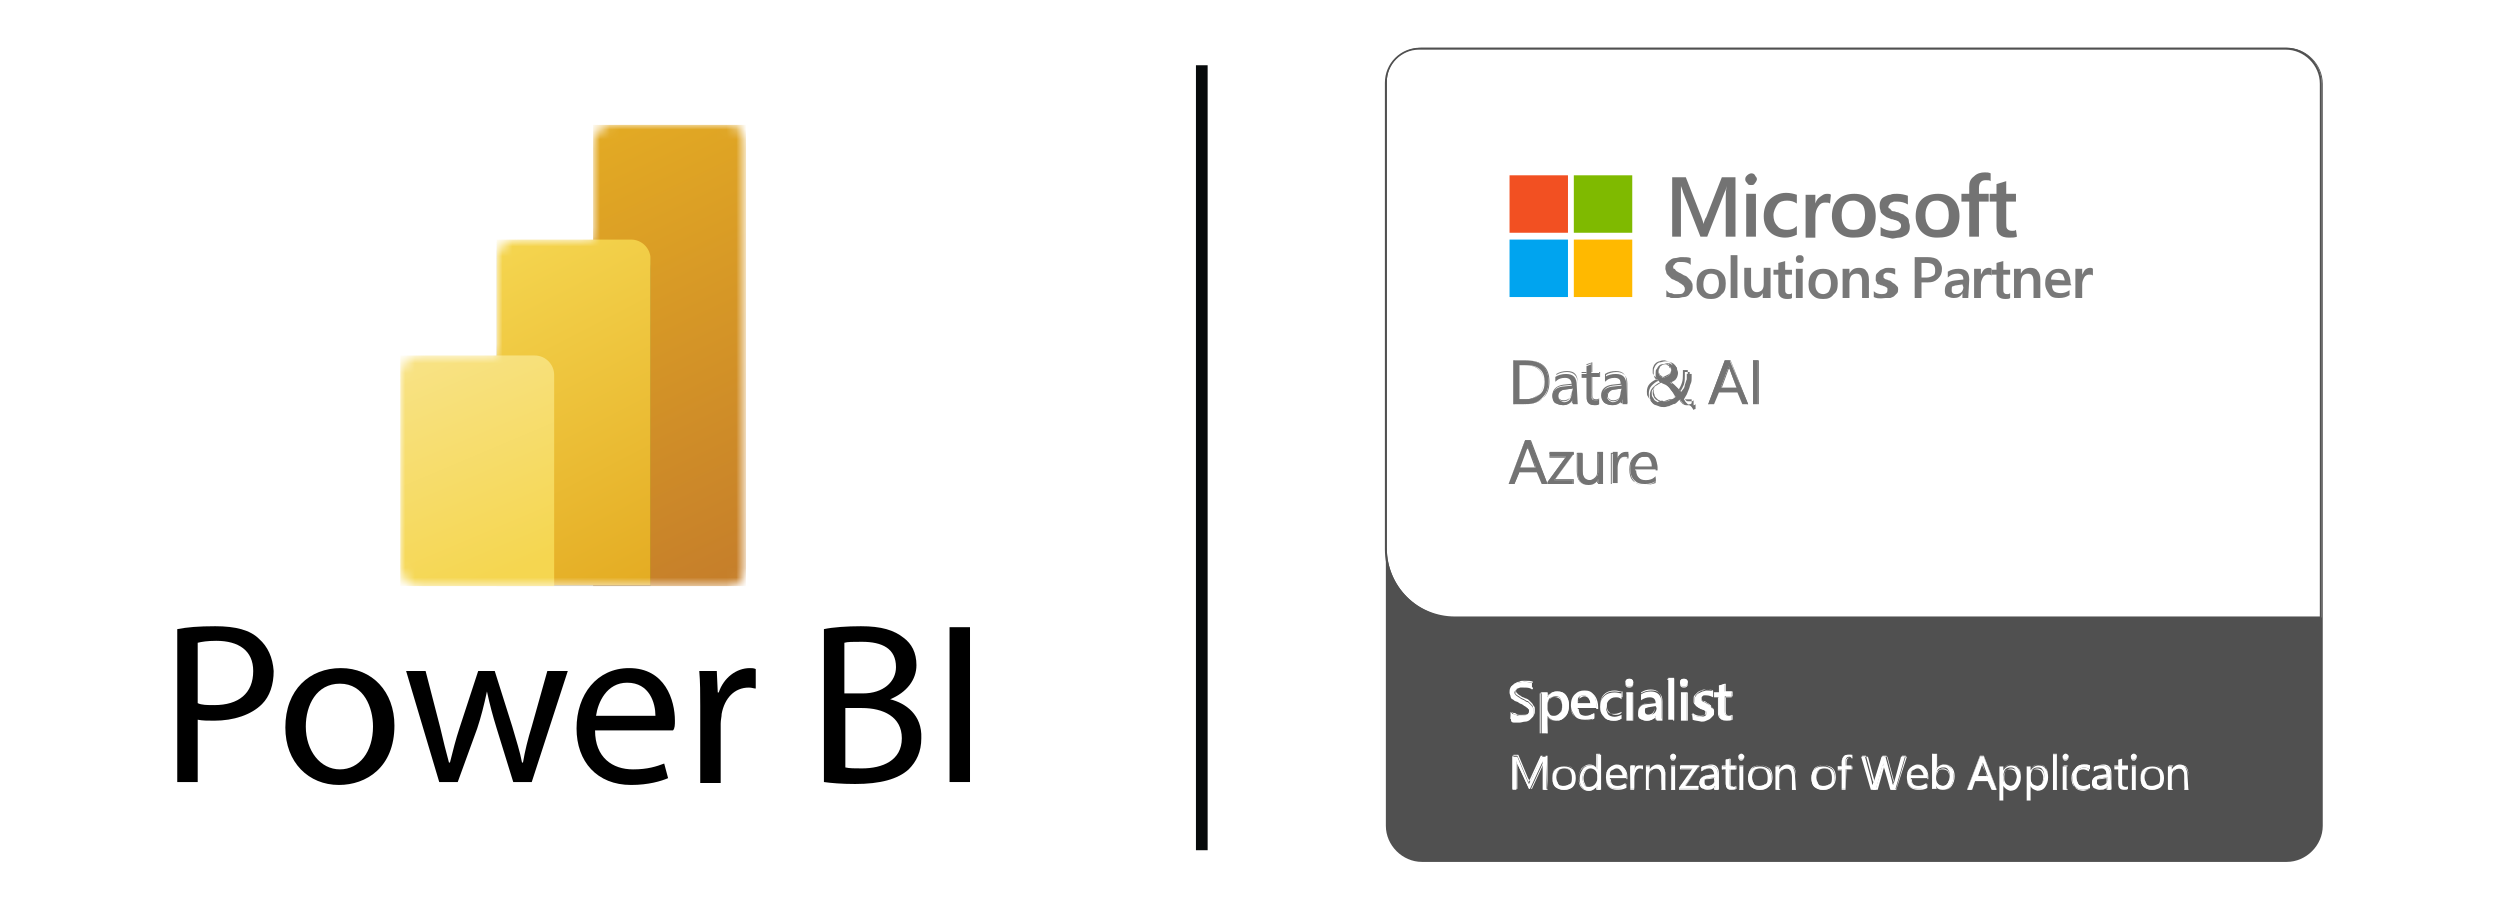 <?xml version="1.0" encoding="utf-8"?>
<!-- Generator: Adobe Illustrator 27.1.0, SVG Export Plug-In . SVG Version: 6.00 Build 0)  -->
<svg version="1.1" id="Layer_1" xmlns="http://www.w3.org/2000/svg" xmlns:xlink="http://www.w3.org/1999/xlink" x="0px" y="0px"
	 viewBox="0 0 256.7 94" style="enable-background:new 0 0 256.7 94;" xml:space="preserve">
<style type="text/css">
	.st0{fill:#FFFFFF;}
	.st1{fill:#070A0B;}
	.st2{fill:#505050;}
	.st3{fill:#737373;}
	.st4{fill:#787878;}
	.st5{fill:#F25022;}
	.st6{fill:#7FBA00;}
	.st7{fill:#00A4EF;}
	.st8{fill:#FFB900;}
	.st9{clip-path:url(#SVGID_00000053509063489993734440000001898113090064746394_);}
	.st10{fill:#FFFFFF;filter:url(#Adobe_OpacityMaskFilter);}
	.st11{mask:url(#mask0_00000144318136637072395130000011445547577202380979_);}
	.st12{fill:url(#SVGID_00000013871369326414830280000011780965013932713905_);}
	.st13{fill-opacity:0.2;}
	.st14{fill-opacity:0.18;}
	.st15{fill:url(#SVGID_00000137847737543330018790000011817021844377139862_);}
	.st16{fill:url(#SVGID_00000133519280198651546780000002634150573258865333_);}
</style>
<rect class="st0" width="256.7" height="94"/>
<g>
	<rect x="122.8" y="6.7" class="st1" width="1.2" height="80.6"/>
	<g>
		<path class="st2" d="M146,4.9h88.8c2,0,3.7,1.7,3.7,3.7v76.2c0,2-1.7,3.7-3.7,3.7H146c-2,0-3.7-1.7-3.7-3.7V8.6
			C142.2,6.5,143.9,4.9,146,4.9z"/>
		<g>
			<path class="st0" d="M149.5,63.4c-3.9,0-7.1-3.2-7.1-7.1V8.4c0-1.9,1.5-3.4,3.5-3.4h88.9c2,0,3.6,1.6,3.6,3.6v54.8H149.5z"/>
			<path class="st2" d="M234.7,5.1c1.9,0,3.5,1.6,3.5,3.5v54.7h-88.8c-3.9,0-7-3.1-7-7V8.4c0-1.8,1.5-3.3,3.3-3.3L234.7,5.1
				 M234.7,4.9h-88.9c-2,0-3.6,1.6-3.6,3.6v47.9c0,4,3.2,7.2,7.2,7.2h89V8.6C238.4,6.6,236.8,4.9,234.7,4.9L234.7,4.9L234.7,4.9z"/>
		</g>
		<g>
			<path class="st3" d="M178.2,24.3h-1v-4c0-0.3,0-0.7,0.1-1.2h0c-0.1,0.3-0.1,0.5-0.2,0.6l-1.8,4.6h-0.7l-1.8-4.6
				c0-0.1-0.1-0.3-0.2-0.6h0c0,0.2,0,0.6,0,1.2v4h-0.9v-6.1h1.4l1.6,4.1c0.1,0.3,0.2,0.5,0.2,0.7h0c0.1-0.3,0.2-0.6,0.3-0.7l1.6-4.1
				h1.4L178.2,24.3L178.2,24.3z"/>
			<path class="st3" d="M179.8,19c-0.2,0-0.3,0-0.4-0.2c-0.1-0.1-0.2-0.2-0.2-0.4s0.1-0.3,0.2-0.4c0.1-0.1,0.3-0.2,0.4-0.2
				s0.3,0,0.4,0.2s0.2,0.2,0.2,0.4c0,0.1-0.1,0.3-0.2,0.4C180.1,19,180,19,179.8,19z M180.3,24.3h-1v-4.4h1V24.3z"/>
			<path class="st3" d="M184.5,24.1c-0.4,0.2-0.8,0.3-1.2,0.3c-0.6,0-1.2-0.2-1.6-0.6s-0.6-0.9-0.6-1.6c0-0.7,0.2-1.3,0.6-1.7
				s1-0.7,1.7-0.7c0.4,0,0.8,0.1,1.1,0.2v0.9c-0.3-0.2-0.6-0.3-1-0.3c-0.4,0-0.8,0.1-1,0.4s-0.4,0.7-0.4,1.1s0.1,0.8,0.4,1.1
				c0.2,0.3,0.6,0.4,1,0.4c0.4,0,0.7-0.1,1-0.4L184.5,24.1L184.5,24.1z"/>
			<path class="st3" d="M187.9,20.9c-0.1-0.1-0.3-0.1-0.5-0.1c-0.3,0-0.5,0.1-0.7,0.4c-0.2,0.3-0.3,0.6-0.3,1.1v2.1h-1v-4.4h1v0.9h0
				c0.1-0.3,0.2-0.5,0.5-0.7s0.4-0.3,0.7-0.3c0.2,0,0.3,0,0.4,0.1L187.9,20.9L187.9,20.9z"/>
			<path class="st3" d="M190.3,24.4c-0.7,0-1.2-0.2-1.6-0.6c-0.4-0.4-0.6-1-0.6-1.6c0-0.7,0.2-1.3,0.6-1.7c0.4-0.4,1-0.6,1.7-0.6
				s1.2,0.2,1.6,0.6s0.6,1,0.6,1.7s-0.2,1.3-0.6,1.7S191,24.4,190.3,24.4L190.3,24.4z M190.3,20.6c-0.4,0-0.7,0.1-0.9,0.4
				c-0.2,0.3-0.3,0.6-0.3,1.1s0.1,0.8,0.3,1.1c0.2,0.3,0.5,0.4,0.9,0.4s0.7-0.1,0.9-0.4s0.3-0.6,0.3-1.1s-0.1-0.9-0.3-1.1
				C191,20.8,190.7,20.6,190.3,20.6L190.3,20.6z"/>
			<path class="st3" d="M193.1,24.2v-0.9c0.4,0.3,0.8,0.4,1.2,0.4c0.6,0,0.9-0.2,0.9-0.5c0-0.1,0-0.2-0.1-0.3s-0.1-0.1-0.2-0.2
				c-0.1,0-0.2-0.1-0.3-0.1s-0.2-0.1-0.4-0.1c-0.2-0.1-0.3-0.1-0.5-0.2c-0.1-0.1-0.3-0.2-0.4-0.3c-0.1-0.1-0.2-0.2-0.2-0.3
				c0-0.1-0.1-0.3-0.1-0.5c0-0.2,0-0.4,0.1-0.6s0.2-0.3,0.4-0.4c0.2-0.1,0.4-0.2,0.6-0.2c0.2-0.1,0.4-0.1,0.7-0.1
				c0.4,0,0.8,0.1,1.1,0.2v0.9c-0.3-0.2-0.7-0.3-1.1-0.3c-0.1,0-0.2,0-0.3,0s-0.2,0.1-0.3,0.1s-0.1,0.1-0.2,0.2
				c0,0.1-0.1,0.1-0.1,0.2c0,0.1,0,0.2,0.1,0.2s0.1,0.1,0.2,0.2s0.2,0.1,0.3,0.1c0.1,0,0.2,0.1,0.4,0.1c0.2,0.1,0.4,0.2,0.5,0.2
				c0.1,0.1,0.3,0.2,0.4,0.3c0.1,0.1,0.2,0.2,0.2,0.4s0.1,0.3,0.1,0.5c0,0.2,0,0.4-0.1,0.6s-0.2,0.3-0.4,0.4s-0.4,0.2-0.6,0.2
				s-0.5,0.1-0.7,0.1C193.8,24.4,193.4,24.3,193.1,24.2L193.1,24.2z"/>
			<path class="st3" d="M198.9,24.4c-0.7,0-1.2-0.2-1.6-0.6c-0.4-0.4-0.6-1-0.6-1.6c0-0.7,0.2-1.3,0.6-1.7c0.4-0.4,1-0.6,1.7-0.6
				s1.2,0.2,1.6,0.6s0.6,1,0.6,1.7s-0.2,1.3-0.6,1.7S199.6,24.4,198.9,24.4L198.9,24.4z M198.9,20.6c-0.4,0-0.7,0.1-0.9,0.4
				c-0.2,0.3-0.3,0.6-0.3,1.1s0.1,0.8,0.3,1.1c0.2,0.3,0.5,0.4,0.9,0.4s0.7-0.1,0.9-0.4s0.3-0.6,0.3-1.1s-0.1-0.9-0.3-1.1
				C199.6,20.8,199.3,20.6,198.9,20.6L198.9,20.6z"/>
			<path class="st3" d="M204.4,18.6c-0.1-0.1-0.3-0.1-0.5-0.1c-0.5,0-0.7,0.3-0.7,0.8v0.6h1v0.8h-1v3.6h-1v-3.6h-0.8v-0.8h0.8v-0.7
				c0-0.5,0.1-0.8,0.5-1.1c0.3-0.3,0.7-0.4,1.1-0.4c0.2,0,0.4,0,0.6,0.1L204.4,18.6L204.4,18.6z"/>
			<path class="st3" d="M207.1,24.3c-0.2,0.1-0.5,0.1-0.8,0.1c-0.9,0-1.3-0.4-1.3-1.2v-2.5h-0.7v-0.8h0.7v-1l1-0.3v1.3h1v0.8h-1v2.2
				c0,0.3,0,0.5,0.1,0.6c0.1,0.1,0.2,0.2,0.5,0.2c0.2,0,0.3,0,0.4-0.1L207.1,24.3L207.1,24.3z"/>
		</g>
		<g>
			<path class="st4" d="M171.1,30.5v-0.7c0.1,0.1,0.1,0.1,0.2,0.2s0.2,0.1,0.3,0.1s0.2,0.1,0.3,0.1c0.1,0,0.2,0,0.3,0
				c0.3,0,0.5,0,0.6-0.1c0.1-0.1,0.2-0.2,0.2-0.4c0-0.1,0-0.2-0.1-0.3c0-0.1-0.1-0.1-0.2-0.2c-0.1-0.1-0.2-0.1-0.3-0.2
				s-0.2-0.1-0.4-0.2c-0.1-0.1-0.3-0.1-0.4-0.2s-0.2-0.2-0.3-0.3c-0.1-0.1-0.2-0.2-0.2-0.3c0-0.1-0.1-0.3-0.1-0.4
				c0-0.2,0-0.4,0.1-0.5s0.2-0.3,0.4-0.4c0.1-0.1,0.3-0.2,0.5-0.2s0.4-0.1,0.6-0.1c0.4,0,0.8,0,1,0.1v0.7c-0.2-0.2-0.5-0.3-0.9-0.3
				c-0.1,0-0.2,0-0.3,0c-0.1,0-0.2,0-0.3,0.1c-0.1,0-0.1,0.1-0.2,0.2s-0.1,0.1-0.1,0.2c0,0.1,0,0.2,0.1,0.2s0.1,0.1,0.2,0.2
				c0.1,0.1,0.2,0.1,0.3,0.2c0.1,0,0.2,0.1,0.4,0.2c0.1,0.1,0.3,0.1,0.4,0.2c0.1,0.1,0.2,0.2,0.3,0.3s0.2,0.2,0.2,0.3
				c0.1,0.1,0.1,0.3,0.1,0.4c0,0.2,0,0.4-0.1,0.5c-0.1,0.1-0.2,0.3-0.3,0.4s-0.3,0.2-0.5,0.2s-0.4,0.1-0.6,0.1c-0.1,0-0.2,0-0.3,0
				s-0.2,0-0.3,0c-0.1,0-0.2,0-0.3-0.1C171.2,30.5,171.2,30.5,171.1,30.5L171.1,30.5z"/>
			<path class="st4" d="M175.7,30.7c-0.5,0-0.8-0.1-1.1-0.4c-0.3-0.3-0.4-0.6-0.4-1.1c0-0.5,0.1-0.9,0.4-1.2s0.7-0.4,1.1-0.4
				s0.8,0.1,1.1,0.4s0.4,0.6,0.4,1.1s-0.1,0.9-0.4,1.1C176.5,30.6,176.1,30.7,175.7,30.7L175.7,30.7z M175.7,28.1
				c-0.3,0-0.5,0.1-0.6,0.3c-0.1,0.2-0.2,0.4-0.2,0.8s0.1,0.6,0.2,0.7c0.1,0.2,0.4,0.3,0.6,0.3s0.5-0.1,0.6-0.3
				c0.1-0.2,0.2-0.4,0.2-0.8s-0.1-0.6-0.2-0.8C176.2,28.2,175.9,28.1,175.7,28.1L175.7,28.1z"/>
			<path class="st4" d="M178.4,30.6h-0.7v-4.4h0.7V30.6z"/>
			<path class="st4" d="M181.7,30.6h-0.7v-0.5h0c-0.2,0.4-0.5,0.5-0.9,0.5c-0.7,0-1-0.4-1-1.3v-1.8h0.7v1.7c0,0.5,0.2,0.8,0.6,0.8
				c0.2,0,0.4-0.1,0.5-0.2s0.2-0.3,0.2-0.6v-1.7h0.7V30.6L181.7,30.6z"/>
			<path class="st4" d="M184,30.6c-0.1,0.1-0.3,0.1-0.5,0.1c-0.6,0-0.9-0.3-0.9-0.8v-1.7h-0.5v-0.5h0.5V27l0.7-0.2v0.9h0.7v0.5h-0.7
				v1.5c0,0.2,0,0.3,0.1,0.4c0.1,0.1,0.2,0.1,0.3,0.1c0.1,0,0.2,0,0.3-0.1L184,30.6L184,30.6z"/>
			<path class="st4" d="M184.8,27c-0.1,0-0.2,0-0.3-0.1s-0.1-0.2-0.1-0.3s0-0.2,0.1-0.3c0.1-0.1,0.2-0.1,0.3-0.1s0.2,0,0.3,0.1
				c0.1,0.1,0.1,0.2,0.1,0.3c0,0.1,0,0.2-0.1,0.3C185,27,184.9,27,184.8,27z M185.1,30.6h-0.7v-3h0.7V30.6z"/>
			<path class="st4" d="M187.2,30.7c-0.5,0-0.8-0.1-1.1-0.4c-0.3-0.3-0.4-0.6-0.4-1.1c0-0.5,0.1-0.9,0.4-1.2s0.7-0.4,1.1-0.4
				s0.8,0.1,1.1,0.4s0.4,0.6,0.4,1.1s-0.1,0.9-0.4,1.1C188,30.6,187.7,30.7,187.2,30.7L187.2,30.7z M187.2,28.1
				c-0.3,0-0.5,0.1-0.6,0.3c-0.1,0.2-0.2,0.4-0.2,0.8s0.1,0.6,0.2,0.7c0.1,0.2,0.4,0.3,0.6,0.3s0.5-0.1,0.6-0.3
				c0.1-0.2,0.2-0.4,0.2-0.8s-0.1-0.6-0.2-0.8C187.7,28.2,187.5,28.1,187.2,28.1L187.2,28.1z"/>
			<path class="st4" d="M191.9,30.6h-0.7v-1.7c0-0.6-0.2-0.8-0.6-0.8c-0.2,0-0.4,0.1-0.5,0.2c-0.1,0.1-0.2,0.4-0.2,0.6v1.7h-0.7v-3
				h0.7v0.5h0c0.2-0.4,0.5-0.6,1-0.6c0.3,0,0.6,0.1,0.7,0.3c0.2,0.2,0.3,0.5,0.3,0.9L191.9,30.6L191.9,30.6z"/>
			<path class="st4" d="M192.4,30.5v-0.6c0.2,0.2,0.5,0.3,0.8,0.3c0.4,0,0.6-0.1,0.6-0.4c0-0.1,0-0.1,0-0.2c0,0-0.1-0.1-0.1-0.1
				c-0.1,0-0.1-0.1-0.2-0.1s-0.2-0.1-0.3-0.1c-0.1,0-0.2-0.1-0.3-0.1c-0.1,0-0.2-0.1-0.2-0.2s-0.1-0.1-0.1-0.2c0-0.1,0-0.2,0-0.3
				c0-0.1,0-0.3,0.1-0.4c0.1-0.1,0.2-0.2,0.3-0.3c0.1-0.1,0.2-0.1,0.4-0.2s0.3-0.1,0.5-0.1c0.3,0,0.5,0,0.7,0.1v0.6
				c-0.2-0.1-0.5-0.2-0.7-0.2c-0.1,0-0.2,0-0.2,0s-0.1,0-0.2,0.1c0,0-0.1,0.1-0.1,0.1c0,0,0,0.1,0,0.1c0,0.1,0,0.1,0,0.2
				c0,0,0.1,0.1,0.1,0.1s0.1,0.1,0.2,0.1s0.2,0.1,0.3,0.1c0.1,0,0.2,0.1,0.3,0.2s0.2,0.1,0.3,0.2s0.1,0.1,0.2,0.2s0.1,0.2,0.1,0.3
				c0,0.1,0,0.3-0.1,0.4c-0.1,0.1-0.2,0.2-0.3,0.3c-0.1,0.1-0.2,0.1-0.4,0.2c-0.1,0-0.3,0-0.5,0C192.9,30.7,192.6,30.6,192.4,30.5
				L192.4,30.5z"/>
			<path class="st4" d="M197.3,29.1v1.5h-0.7v-4.2h1.3c0.5,0,0.9,0.1,1.1,0.3s0.4,0.5,0.4,0.9s-0.1,0.7-0.4,1
				c-0.3,0.3-0.6,0.4-1.1,0.4H197.3L197.3,29.1z M197.3,27v1.5h0.5c0.3,0,0.5-0.1,0.7-0.2s0.2-0.3,0.2-0.6c0-0.5-0.3-0.7-0.9-0.7
				L197.3,27L197.3,27z"/>
			<path class="st4" d="M202.1,30.6h-0.6v-0.5h0c-0.2,0.4-0.5,0.5-0.9,0.5c-0.3,0-0.5-0.1-0.7-0.2s-0.2-0.4-0.2-0.6
				c0-0.6,0.3-0.9,1-1l0.9-0.1c0-0.4-0.2-0.6-0.6-0.6c-0.4,0-0.7,0.1-1,0.4v-0.6c0.3-0.2,0.7-0.3,1.1-0.3c0.8,0,1.1,0.4,1.1,1.1
				L202.1,30.6L202.1,30.6z M201.5,29.2l-0.6,0.1c-0.2,0-0.3,0.1-0.4,0.1s-0.1,0.2-0.1,0.4c0,0.1,0,0.2,0.1,0.3s0.2,0.1,0.4,0.1
				c0.2,0,0.4-0.1,0.5-0.2c0.1-0.1,0.2-0.3,0.2-0.5L201.5,29.2L201.5,29.2z"/>
			<path class="st4" d="M204.5,28.3c-0.1-0.1-0.2-0.1-0.4-0.1c-0.2,0-0.4,0.1-0.5,0.3s-0.2,0.4-0.2,0.7v1.4h-0.7v-3h0.7v0.6h0
				c0.1-0.2,0.2-0.4,0.3-0.5s0.3-0.2,0.5-0.2c0.1,0,0.2,0,0.3,0.1L204.5,28.3L204.5,28.3z"/>
			<path class="st4" d="M206.4,30.6c-0.1,0.1-0.3,0.1-0.5,0.1c-0.6,0-0.9-0.3-0.9-0.8v-1.7h-0.5v-0.5h0.5V27l0.7-0.2v0.9h0.7v0.5
				h-0.7v1.5c0,0.2,0,0.3,0.1,0.4c0.1,0.1,0.2,0.1,0.3,0.1c0.1,0,0.2,0,0.3-0.1L206.4,30.6L206.4,30.6z"/>
			<path class="st4" d="M209.5,30.6h-0.7v-1.7c0-0.6-0.2-0.8-0.6-0.8c-0.2,0-0.4,0.1-0.5,0.2c-0.1,0.1-0.2,0.4-0.2,0.6v1.7h-0.7v-3
				h0.7v0.5h0c0.2-0.4,0.5-0.6,1-0.6c0.3,0,0.6,0.1,0.7,0.3c0.2,0.2,0.3,0.5,0.3,0.9L209.5,30.6L209.5,30.6z"/>
			<path class="st4" d="M212.7,29.3h-2c0,0.3,0.1,0.5,0.2,0.6s0.4,0.2,0.7,0.2c0.3,0,0.6-0.1,0.9-0.3v0.5c-0.3,0.2-0.6,0.3-1.1,0.3
				s-0.8-0.1-1-0.4c-0.2-0.3-0.4-0.6-0.4-1.1c0-0.5,0.1-0.8,0.4-1.1c0.3-0.3,0.6-0.4,1-0.4s0.7,0.1,0.9,0.4s0.3,0.6,0.3,1.1
				L212.7,29.3L212.7,29.3z M212,28.8c0-0.2-0.1-0.4-0.2-0.6c-0.1-0.1-0.3-0.2-0.5-0.2s-0.4,0.1-0.5,0.2s-0.2,0.3-0.2,0.5L212,28.8
				L212,28.8z"/>
			<path class="st4" d="M214.9,28.3c-0.1-0.1-0.2-0.1-0.4-0.1c-0.2,0-0.4,0.1-0.5,0.3s-0.2,0.4-0.2,0.7v1.4h-0.7v-3h0.7v0.6h0
				c0.1-0.2,0.2-0.4,0.3-0.5s0.3-0.2,0.5-0.2c0.1,0,0.2,0,0.3,0.1L214.9,28.3L214.9,28.3z"/>
		</g>
		<g>
			<g>
				<path class="st3" d="M155.4,41.5V37h1.2c1.6,0,2.4,0.7,2.4,2.2c0,0.7-0.2,1.2-0.7,1.7s-1,0.6-1.8,0.6H155.4L155.4,41.5z
					 M156,37.5V41h0.7c0.6,0,1-0.2,1.4-0.5s0.5-0.8,0.5-1.3c0-1.1-0.6-1.7-1.8-1.7C156.7,37.5,156,37.5,156,37.5z"/>
				<path class="st3" d="M156.6,41.5h-1.2V37h1.3c1.6,0,2.4,0.7,2.4,2.2c0,0.7-0.2,1.3-0.7,1.7C157.9,41.3,157.3,41.5,156.6,41.5
					L156.6,41.5z M155.5,41.5h1.2c0.7,0,1.3-0.2,1.7-0.6s0.6-1,0.6-1.7c0-1.4-0.8-2.2-2.3-2.2h-1.2
					C155.5,37.1,155.5,41.5,155.5,41.5z M156.6,41.1h-0.7v-3.6h0.7c1.2,0,1.9,0.6,1.9,1.7c0,0.6-0.2,1-0.5,1.3
					S157.2,41.1,156.6,41.1z M156,41h0.6c0.6,0,1-0.2,1.4-0.5c0.3-0.3,0.5-0.8,0.5-1.3c0-1.1-0.6-1.7-1.8-1.7H156L156,41L156,41z"/>
			</g>
			<g>
				<path class="st3" d="M162,41.5h-0.5V41h0c-0.2,0.4-0.5,0.6-1,0.6c-0.3,0-0.6-0.1-0.8-0.2s-0.3-0.4-0.3-0.7c0-0.6,0.4-0.9,1-1
					l1-0.1c0-0.5-0.2-0.8-0.7-0.8c-0.4,0-0.7,0.1-1,0.4v-0.5c0.3-0.2,0.7-0.3,1.1-0.3c0.8,0,1.1,0.4,1.1,1.2L162,41.5L162,41.5z
					 M161.5,39.9l-0.8,0.1c-0.2,0-0.4,0.1-0.5,0.2c-0.1,0.1-0.2,0.2-0.2,0.5c0,0.2,0.1,0.3,0.2,0.4c0.1,0.1,0.3,0.2,0.4,0.2
					c0.2,0,0.5-0.1,0.6-0.3s0.2-0.4,0.2-0.7L161.5,39.9L161.5,39.9z"/>
				<path class="st3" d="M160.5,41.6c-0.3,0-0.6-0.1-0.8-0.3c-0.2-0.2-0.3-0.4-0.3-0.7c0-0.6,0.4-1,1.1-1.1l0.9-0.1
					c0-0.5-0.2-0.8-0.6-0.8c-0.4,0-0.7,0.1-1,0.4l0,0v-0.6h0c0.3-0.2,0.7-0.3,1.1-0.3c0.8,0,1.1,0.4,1.1,1.2v2.1h-0.6v-0.5
					C161.2,41.4,160.9,41.6,160.5,41.6L160.5,41.6z M160.8,38.7c0.5,0,0.7,0.3,0.7,0.8v0l-1,0.1c-0.7,0.1-1,0.4-1,1
					c0,0.3,0.1,0.5,0.3,0.7s0.4,0.2,0.7,0.2c0.4,0,0.7-0.2,1-0.6l0,0l0,0v0.5h0.5v-2c0-0.8-0.4-1.2-1.1-1.2c-0.4,0-0.8,0.1-1.1,0.3
					V39C160.1,38.8,160.4,38.7,160.8,38.7L160.8,38.7z M160.6,41.2c-0.2,0-0.3,0-0.5-0.2c-0.1-0.1-0.2-0.2-0.2-0.4
					c0-0.2,0.1-0.4,0.2-0.5c0.1-0.1,0.3-0.2,0.5-0.2l0.8-0.1v0.3c0,0.3-0.1,0.5-0.2,0.7C161.1,41.1,160.8,41.2,160.6,41.2
					L160.6,41.2z M161.4,39.9l-0.7,0.1c-0.2,0-0.4,0.1-0.5,0.2c-0.1,0.1-0.2,0.2-0.2,0.4c0,0.2,0,0.3,0.2,0.4
					c0.1,0.1,0.2,0.1,0.4,0.1c0.2,0,0.5-0.1,0.6-0.3c0.2-0.2,0.2-0.4,0.2-0.7L161.4,39.9L161.4,39.9z"/>
			</g>
			<g>
				<path class="st3" d="M164.2,41.5c-0.1,0.1-0.3,0.1-0.5,0.1c-0.6,0-0.8-0.3-0.8-0.9v-1.9h-0.5v-0.4h0.5v-0.8l0.5-0.2v0.9h0.8v0.4
					h-0.8v1.8c0,0.2,0,0.4,0.1,0.5c0.1,0.1,0.2,0.1,0.4,0.1c0.1,0,0.2,0,0.3-0.1L164.2,41.5L164.2,41.5z"/>
				<path class="st3" d="M163.8,41.6c-0.6,0-0.9-0.3-0.9-1v-1.9h-0.5v-0.5h0.5v-0.8l0.6-0.2v1h0.8v0.5h-0.8v1.8c0,0.2,0,0.4,0.1,0.4
					c0.1,0.1,0.2,0.1,0.3,0.1c0.1,0,0.2,0,0.3-0.1l0,0v0.5h0C164.1,41.6,164,41.6,163.8,41.6L163.8,41.6z M162.4,38.7h0.5v1.9
					c0,0.6,0.3,0.9,0.8,0.9c0.2,0,0.3,0,0.5-0.1v-0.4c-0.1,0.1-0.2,0.1-0.3,0.1c-0.2,0-0.3,0-0.4-0.2c-0.1-0.1-0.1-0.2-0.1-0.5v-1.8
					h0.8v-0.4h-0.8v-0.9l-0.5,0.2v0.8h-0.5L162.4,38.7L162.4,38.7z"/>
			</g>
			<g>
				<path class="st3" d="M167.1,41.5h-0.5V41h0c-0.2,0.4-0.5,0.6-1,0.6c-0.3,0-0.6-0.1-0.8-0.2s-0.3-0.4-0.3-0.7c0-0.6,0.4-0.9,1-1
					l1-0.1c0-0.5-0.2-0.8-0.7-0.8c-0.4,0-0.7,0.1-1,0.4v-0.5c0.3-0.2,0.7-0.3,1.1-0.3c0.8,0,1.1,0.4,1.1,1.2L167.1,41.5L167.1,41.5z
					 M166.5,39.9l-0.8,0.1c-0.2,0-0.4,0.1-0.5,0.2c-0.1,0.1-0.2,0.2-0.2,0.5c0,0.2,0.1,0.3,0.2,0.4c0.1,0.1,0.3,0.2,0.4,0.2
					c0.2,0,0.5-0.1,0.6-0.3s0.2-0.4,0.2-0.7L166.5,39.9L166.5,39.9z"/>
				<path class="st3" d="M165.5,41.6c-0.3,0-0.6-0.1-0.8-0.3c-0.2-0.2-0.3-0.4-0.3-0.7c0-0.6,0.4-1,1.1-1.1l0.9-0.1
					c0-0.5-0.2-0.8-0.6-0.8c-0.4,0-0.7,0.1-1,0.4l0,0v-0.6h0c0.3-0.2,0.7-0.3,1.1-0.3c0.8,0,1.1,0.4,1.1,1.2v2.1h-0.6v-0.5
					C166.3,41.4,166,41.6,165.5,41.6L165.5,41.6z M165.9,38.7c0.5,0,0.7,0.3,0.7,0.8v0l-1,0.1c-0.7,0.1-1,0.4-1,1
					c0,0.3,0.1,0.5,0.3,0.7s0.4,0.2,0.7,0.2c0.4,0,0.7-0.2,1-0.6l0,0l0,0v0.5h0.5v-2c0-0.8-0.4-1.2-1.1-1.2c-0.4,0-0.8,0.1-1.1,0.3
					V39C165.2,38.8,165.5,38.7,165.9,38.7L165.9,38.7z M165.7,41.2c-0.2,0-0.3,0-0.5-0.2c-0.1-0.1-0.2-0.2-0.2-0.4
					c0-0.2,0.1-0.4,0.2-0.5c0.1-0.1,0.3-0.2,0.5-0.2l0.8-0.1v0.3c0,0.3-0.1,0.5-0.2,0.7C166.2,41.1,165.9,41.2,165.7,41.2
					L165.7,41.2z M166.5,39.9l-0.7,0.1c-0.2,0-0.4,0.1-0.5,0.2c-0.1,0.1-0.2,0.2-0.2,0.4c0,0.2,0,0.3,0.2,0.4
					c0.1,0.1,0.2,0.1,0.4,0.1c0.2,0,0.5-0.1,0.6-0.3c0.2-0.2,0.2-0.4,0.2-0.7L166.5,39.9L166.5,39.9z"/>
			</g>
			<g>
				<path class="st3" d="M173.4,41.6c-0.1,0-0.2,0-0.3,0s-0.2-0.1-0.2-0.1c-0.1-0.1-0.1-0.1-0.2-0.2s-0.1-0.2-0.2-0.3
					c-0.1,0.1-0.2,0.2-0.3,0.3s-0.2,0.2-0.4,0.2c-0.1,0.1-0.3,0.1-0.4,0.2c-0.2,0-0.3,0.1-0.5,0.1c-0.2,0-0.4,0-0.6-0.1
					s-0.4-0.1-0.5-0.2s-0.2-0.2-0.3-0.4s-0.1-0.3-0.1-0.5c0-0.3,0.1-0.6,0.3-0.8c0.2-0.2,0.4-0.4,0.8-0.5c-0.1,0-0.1-0.1-0.2-0.2
					c-0.1-0.1-0.1-0.1-0.2-0.2c0-0.1-0.1-0.2-0.1-0.3c0-0.1,0-0.2,0-0.3c0-0.2,0-0.3,0.1-0.4s0.1-0.2,0.2-0.3s0.2-0.2,0.4-0.2
					s0.3-0.1,0.5-0.1s0.3,0,0.4,0.1s0.2,0.1,0.4,0.2s0.2,0.2,0.2,0.3c0,0.1,0.1,0.2,0.1,0.4c0,0.2-0.1,0.5-0.2,0.6
					c-0.1,0.2-0.4,0.3-0.6,0.4c0.1,0.1,0.3,0.1,0.4,0.2c0.1,0.1,0.2,0.2,0.3,0.3c0.1,0.1,0.2,0.2,0.3,0.3s0.2,0.2,0.2,0.4
					c0.2-0.2,0.3-0.5,0.4-0.8c0.1-0.3,0.1-0.6,0.1-0.9c0-0.1,0-0.2,0-0.2s0-0.1,0-0.2h0.5c0,0.1,0,0.1,0,0.2c0,0.1,0,0.1,0,0.2
					c0,0.2,0,0.4-0.1,0.6s-0.1,0.4-0.2,0.6s-0.1,0.3-0.2,0.5s-0.2,0.3-0.3,0.5c0.1,0.1,0.1,0.2,0.2,0.3s0.1,0.1,0.2,0.2
					s0.1,0.1,0.2,0.1s0.1,0,0.2,0c0.1,0,0.1,0,0.2,0s0.1,0,0.2-0.1v0.5c-0.1,0-0.1,0-0.2,0.1C173.6,41.6,173.5,41.6,173.4,41.6
					L173.4,41.6z M170.8,41.2c0.2,0,0.3,0,0.4,0c0.1,0,0.3-0.1,0.4-0.1c0.1-0.1,0.2-0.1,0.3-0.2c0.1-0.1,0.2-0.2,0.2-0.2
					c-0.1-0.2-0.2-0.4-0.4-0.5c-0.1-0.1-0.2-0.3-0.3-0.4c-0.1-0.1-0.2-0.2-0.4-0.3s-0.3-0.1-0.4-0.2c-0.1,0-0.2,0.1-0.4,0.2
					c-0.1,0.1-0.2,0.1-0.3,0.2c-0.1,0.1-0.1,0.2-0.2,0.3s-0.1,0.2-0.1,0.4c0,0.1,0,0.3,0.1,0.4s0.1,0.2,0.2,0.3s0.2,0.1,0.3,0.2
					C170.6,41.1,170.7,41.1,170.8,41.2L170.8,41.2z M171.6,38c0-0.1,0-0.2-0.1-0.3s-0.1-0.1-0.1-0.2s-0.1-0.1-0.2-0.1
					c-0.1,0-0.1,0-0.2,0c-0.2,0-0.4,0.1-0.5,0.2s-0.2,0.3-0.2,0.5c0,0.1,0,0.2,0,0.2c0,0.1,0.1,0.1,0.1,0.2s0.1,0.1,0.2,0.2
					s0.1,0.1,0.2,0.1c0.3-0.1,0.5-0.2,0.6-0.3S171.6,38.2,171.6,38L171.6,38z"/>
				<path class="st3" d="M173.4,41.6c-0.1,0-0.2,0-0.3,0s-0.2-0.1-0.3-0.1c-0.1-0.1-0.1-0.1-0.2-0.2c-0.1-0.1-0.1-0.2-0.2-0.3
					c-0.1,0.1-0.2,0.2-0.3,0.2c-0.1,0.1-0.2,0.2-0.4,0.2c-0.1,0.1-0.3,0.1-0.4,0.2s-0.3,0.1-0.5,0.1c-0.2,0-0.4,0-0.6-0.1
					c-0.2-0.1-0.4-0.1-0.5-0.2c-0.1-0.1-0.2-0.2-0.3-0.4c-0.1-0.2-0.1-0.3-0.1-0.6c0-0.3,0.1-0.6,0.3-0.8c0.2-0.2,0.4-0.4,0.7-0.5
					c0,0-0.1-0.1-0.2-0.1c-0.1-0.1-0.1-0.1-0.2-0.2c0-0.1-0.1-0.2-0.1-0.3c0-0.1,0-0.2,0-0.3c0-0.2,0-0.3,0.1-0.5s0.1-0.2,0.2-0.3
					s0.2-0.2,0.4-0.2c0.1,0,0.3-0.1,0.5-0.1s0.3,0,0.5,0.1c0.1,0,0.3,0.1,0.4,0.2s0.2,0.2,0.2,0.3c0.1,0.1,0.1,0.2,0.1,0.4
					c0,0.2-0.1,0.5-0.2,0.6c-0.1,0.2-0.3,0.3-0.6,0.4c0.1,0,0.2,0.1,0.3,0.2c0.1,0.1,0.2,0.2,0.3,0.3c0.1,0.1,0.2,0.2,0.3,0.3
					c0.1,0.1,0.2,0.2,0.2,0.3c0.2-0.2,0.3-0.5,0.4-0.7c0.1-0.3,0.1-0.6,0.1-0.9c0-0.1,0-0.2,0-0.2c0-0.1,0-0.1,0-0.2v0h0.5v0
					c0,0.1,0,0.1,0,0.2s0,0.1,0,0.2c0,0.2,0,0.4-0.1,0.6c0,0.2-0.1,0.4-0.2,0.6s-0.1,0.3-0.2,0.5c-0.1,0.2-0.2,0.3-0.3,0.4
					c0.1,0.1,0.1,0.2,0.2,0.2s0.1,0.1,0.2,0.2s0.1,0.1,0.2,0.1c0.1,0,0.2,0,0.4,0c0.1,0,0.1,0,0.2-0.1h0v0.5h0
					c-0.1,0-0.2,0.1-0.2,0.1S173.5,41.6,173.4,41.6L173.4,41.6z M172.4,40.9L172.4,40.9c0.1,0.1,0.2,0.2,0.2,0.3
					c0.1,0.1,0.1,0.2,0.2,0.2c0.1,0.1,0.2,0.1,0.2,0.1c0.1,0,0.3,0.1,0.5,0c0.1,0,0.1,0,0.2-0.1v-0.4c-0.1,0-0.1,0-0.2,0
					c-0.1,0-0.3,0-0.4,0c-0.1,0-0.1-0.1-0.2-0.1c-0.1,0-0.1-0.1-0.2-0.2c-0.1-0.1-0.1-0.2-0.2-0.3l0,0v0c0.1-0.1,0.2-0.3,0.3-0.4
					s0.2-0.3,0.2-0.5c0.1-0.2,0.1-0.4,0.2-0.5s0.1-0.4,0.1-0.6c0-0.1,0-0.2,0-0.2c0,0,0-0.1,0-0.2h-0.5c0,0.1,0,0.1,0,0.2
					c0,0.1,0,0.2,0,0.2c0,0.3,0,0.6-0.1,0.9s-0.2,0.5-0.4,0.8l0,0l0,0c-0.1-0.1-0.2-0.2-0.2-0.3c-0.1-0.1-0.2-0.2-0.3-0.3
					c-0.1-0.1-0.2-0.2-0.3-0.3c-0.1-0.1-0.2-0.2-0.4-0.2l0,0l0,0c0.3-0.1,0.5-0.2,0.6-0.4c0.1-0.2,0.2-0.4,0.2-0.6
					c0-0.1,0-0.3-0.1-0.4s-0.1-0.2-0.2-0.3s-0.2-0.1-0.3-0.2c-0.1,0-0.3-0.1-0.4-0.1s-0.3,0-0.5,0.1c-0.1,0-0.3,0.1-0.4,0.2
					c-0.1,0.1-0.2,0.2-0.2,0.3c-0.1,0.1-0.1,0.3-0.1,0.4c0,0.1,0,0.2,0,0.3s0.1,0.2,0.1,0.2c0,0.1,0.1,0.1,0.2,0.2s0.1,0.1,0.2,0.2
					l0,0l0,0c-0.3,0.1-0.6,0.3-0.8,0.5c-0.2,0.2-0.3,0.5-0.3,0.8c0,0.2,0,0.4,0.1,0.5c0.1,0.2,0.2,0.3,0.3,0.4
					c0.1,0.1,0.3,0.2,0.5,0.2c0.2,0.1,0.4,0.1,0.6,0.1c0.2,0,0.4,0,0.5-0.1s0.3-0.1,0.4-0.2s0.2-0.1,0.4-0.2S172.3,41,172.4,40.9
					L172.4,40.9L172.4,40.9z M170.8,41.2c-0.1,0-0.3,0-0.4-0.1c-0.1,0-0.2-0.1-0.3-0.2c-0.1-0.1-0.2-0.2-0.2-0.3s-0.1-0.2-0.1-0.4
					c0-0.2,0-0.3,0.1-0.4c0-0.1,0.1-0.2,0.2-0.3c0.1-0.1,0.2-0.2,0.3-0.2c0.1-0.1,0.2-0.1,0.4-0.2l0,0l0,0c0.2,0.1,0.3,0.1,0.4,0.2
					s0.2,0.2,0.4,0.3c0.1,0.1,0.2,0.2,0.3,0.4s0.2,0.3,0.4,0.5l0,0l0,0c-0.1,0.1-0.2,0.2-0.2,0.2s-0.2,0.1-0.3,0.2s-0.2,0.1-0.4,0.1
					C171.1,41.1,170.9,41.2,170.8,41.2L170.8,41.2z M170.7,39.2c-0.1,0-0.2,0.1-0.4,0.2c-0.1,0.1-0.2,0.1-0.3,0.2s-0.1,0.2-0.2,0.3
					c0,0.1-0.1,0.2-0.1,0.4c0,0.1,0,0.3,0.1,0.4c0,0.1,0.1,0.2,0.2,0.3s0.2,0.1,0.3,0.2s0.2,0,0.4,0c0.2,0,0.3,0,0.4,0
					s0.2-0.1,0.4-0.1c0.1-0.1,0.2-0.1,0.3-0.2c0.1-0.1,0.2-0.2,0.2-0.2c-0.1-0.2-0.2-0.3-0.3-0.5c-0.1-0.1-0.2-0.3-0.3-0.4
					c-0.1-0.1-0.2-0.2-0.3-0.3S170.9,39.2,170.7,39.2L170.7,39.2z M170.8,38.8L170.8,38.8c-0.1,0-0.1-0.1-0.2-0.1s-0.1-0.1-0.2-0.2
					c0-0.1-0.1-0.1-0.1-0.2c0-0.1,0-0.2,0-0.2c0-0.2,0.1-0.3,0.2-0.5c0.1-0.1,0.3-0.2,0.5-0.2c0.1,0,0.1,0,0.2,0
					c0.1,0,0.1,0.1,0.2,0.1c0.1,0,0.1,0.1,0.1,0.2c0,0.1,0.1,0.2,0.1,0.3c0,0.2-0.1,0.3-0.2,0.5C171.3,38.6,171.1,38.7,170.8,38.8
					L170.8,38.8L170.8,38.8z M171,37.4c-0.2,0-0.4,0-0.5,0.2c-0.1,0.1-0.2,0.2-0.2,0.4c0,0.1,0,0.2,0,0.2c0,0.1,0.1,0.1,0.1,0.2
					s0.1,0.1,0.2,0.2s0.1,0.1,0.2,0.1c0.2-0.1,0.4-0.2,0.6-0.3c0.1-0.1,0.2-0.3,0.2-0.4c0-0.1,0-0.2-0.1-0.2s-0.1-0.1-0.1-0.2
					c-0.1,0-0.1-0.1-0.2-0.1C171.1,37.4,171.1,37.4,171,37.4L171,37.4z"/>
			</g>
			<g>
				<path class="st3" d="M179.5,41.5h-0.6l-0.5-1.2h-1.9l-0.5,1.2h-0.6l1.7-4.5h0.5L179.5,41.5z M178.3,39.8l-0.7-1.9
					c0-0.1,0-0.2-0.1-0.3h0c0,0.1,0,0.2-0.1,0.3l-0.7,1.9H178.3L178.3,39.8z"/>
				<path class="st3" d="M179.5,41.5h-0.6l-0.5-1.2h-1.9l-0.5,1.2h-0.6v0l1.7-4.5h0.6L179.5,41.5z M178.9,41.5h0.5l-1.7-4.4h-0.5
					l-1.7,4.4h0.5l0.5-1.2h1.9L178.9,41.5L178.9,41.5z M178.3,39.8h-1.6l0.7-1.9c0-0.1,0-0.2,0.1-0.3v0h0.1v0c0,0.1,0,0.2,0.1,0.3
					L178.3,39.8L178.3,39.8z M176.8,39.8h1.5l-0.7-1.9c0,0,0-0.1,0-0.2c0,0.1,0,0.2-0.1,0.2L176.8,39.8L176.8,39.8z"/>
			</g>
			<g>
				<path class="st3" d="M180.5,41.5H180V37h0.5V41.5z"/>
				<path class="st3" d="M180.5,41.5H180V37h0.6V41.5z M180,41.5h0.5v-4.4H180C180,37.1,180,41.5,180,41.5z"/>
			</g>
		</g>
		<g>
			<g>
				<path class="st3" d="M158.9,49.7h-0.6l-0.5-1.2H156l-0.5,1.2h-0.6l1.7-4.5h0.5L158.9,49.7z M157.7,48l-0.7-1.9
					c0-0.1,0-0.2-0.1-0.3h0c0,0.1,0,0.2-0.1,0.3l-0.7,1.9H157.7L157.7,48z"/>
				<path class="st3" d="M158.9,49.7h-0.6l-0.5-1.2H156l-0.5,1.2h-0.6v0l1.7-4.5h0.6C157.2,45.2,158.9,49.7,158.9,49.7z M158.3,49.7
					h0.5l-1.7-4.4h-0.5l-1.7,4.4h0.5l0.5-1.2h1.9L158.3,49.7L158.3,49.7z M157.7,48h-1.6l0.7-1.9c0-0.1,0-0.2,0.1-0.3v0h0.1v0
					c0,0.1,0,0.2,0.1,0.3L157.7,48L157.7,48z M156.1,48h1.5l-0.7-1.9c0,0,0-0.1,0-0.2c0,0.1,0,0.2-0.1,0.2L156.1,48L156.1,48z"/>
			</g>
			<g>
				<path class="st3" d="M161.5,46.7l-1.9,2.6h1.9v0.4h-2.6v-0.2l1.9-2.6h-1.7v-0.4h2.5V46.7L161.5,46.7z"/>
				<path class="st3" d="M161.6,49.7h-2.7v-0.2l0,0l1.9-2.6h-1.7v-0.5h2.5v0.2l0,0l-1.9,2.6h1.9V49.7L161.6,49.7z M158.9,49.7h2.6
					v-0.4h-1.9l0,0l1.9-2.6v-0.1h-2.4v0.4h1.7l-1.9,2.6C158.9,49.6,158.9,49.7,158.9,49.7z"/>
			</g>
			<g>
				<path class="st3" d="M164.6,49.7h-0.5v-0.5h0c-0.2,0.4-0.5,0.6-1,0.6c-0.8,0-1.1-0.5-1.1-1.4v-1.9h0.5v1.8c0,0.7,0.3,1,0.8,1
					c0.2,0,0.5-0.1,0.6-0.3c0.2-0.2,0.2-0.4,0.2-0.7v-1.8h0.5L164.6,49.7L164.6,49.7z"/>
				<path class="st3" d="M163.1,49.8c-0.8,0-1.2-0.5-1.2-1.4v-1.9h0.5v1.8c0,0.7,0.2,1,0.8,1c0.2,0,0.4-0.1,0.6-0.3s0.2-0.4,0.2-0.7
					v-1.9h0.6v3.2h-0.6v-0.5C163.9,49.6,163.6,49.8,163.1,49.8L163.1,49.8z M162,46.6v1.9c0,0.9,0.4,1.3,1.1,1.3
					c0.4,0,0.8-0.2,1-0.6l0,0l0,0v0.5h0.5v-3.1h-0.5v1.8c0,0.3-0.1,0.5-0.2,0.7c-0.2,0.2-0.4,0.3-0.6,0.3c-0.5,0-0.8-0.3-0.8-1v-1.8
					L162,46.6L162,46.6z"/>
			</g>
			<g>
				<path class="st3" d="M167.2,47c-0.1-0.1-0.2-0.1-0.4-0.1c-0.2,0-0.4,0.1-0.5,0.3s-0.2,0.5-0.2,0.8v1.6h-0.5v-3.2h0.5v0.7h0
					c0.1-0.2,0.2-0.4,0.3-0.5c0.1-0.1,0.3-0.2,0.5-0.2c0.1,0,0.2,0,0.3,0L167.2,47L167.2,47z"/>
				<path class="st3" d="M166,49.7h-0.6v-3.2h0.6v0.6c0.1-0.2,0.2-0.3,0.3-0.4c0.1-0.1,0.3-0.2,0.5-0.2c0.1,0,0.2,0,0.3,0h0v0.6l0,0
					c-0.1-0.1-0.2-0.1-0.4-0.1c-0.2,0-0.4,0.1-0.5,0.3c-0.1,0.2-0.2,0.5-0.2,0.8L166,49.7L166,49.7z M165.5,49.7h0.5v-1.6
					c0-0.4,0.1-0.7,0.2-0.8c0.1-0.2,0.3-0.3,0.6-0.3c0.1,0,0.3,0,0.4,0.1v-0.5c-0.1,0-0.2,0-0.3,0c-0.2,0-0.3,0.1-0.5,0.2
					s-0.3,0.3-0.3,0.5v0H166v-0.7h-0.5L165.5,49.7L165.5,49.7z"/>
			</g>
			<g>
				<path class="st3" d="M170.1,48.2h-2.2c0,0.4,0.1,0.6,0.3,0.8s0.4,0.3,0.8,0.3c0.4,0,0.7-0.1,1-0.4v0.5c-0.3,0.2-0.6,0.3-1.1,0.3
					s-0.8-0.1-1.1-0.4s-0.4-0.7-0.4-1.2c0-0.5,0.1-0.9,0.4-1.2c0.3-0.3,0.6-0.5,1-0.5s0.7,0.1,1,0.4s0.3,0.6,0.3,1.1V48.2z
					 M169.6,47.8c0-0.3-0.1-0.5-0.2-0.7c-0.1-0.2-0.3-0.2-0.6-0.2s-0.5,0.1-0.6,0.3s-0.3,0.4-0.3,0.7H169.6L169.6,47.8z"/>
				<path class="st3" d="M168.8,49.8c-0.5,0-0.8-0.2-1.1-0.4c-0.3-0.3-0.4-0.7-0.4-1.2c0-0.5,0.1-0.9,0.4-1.2
					c0.3-0.3,0.6-0.5,1.1-0.5s0.8,0.1,1,0.4c0.2,0.3,0.4,0.7,0.4,1.1v0.3h-2.2c0,0.3,0.1,0.6,0.3,0.8c0.2,0.2,0.4,0.3,0.7,0.3
					c0.4,0,0.7-0.1,1-0.3l0,0v0.5l0,0C169.7,49.7,169.3,49.8,168.8,49.8L168.8,49.8z M168.8,46.5c-0.4,0-0.8,0.2-1,0.5
					c-0.3,0.3-0.4,0.7-0.4,1.2c0,0.5,0.1,0.9,0.4,1.2c0.2,0.3,0.6,0.4,1,0.4s0.8-0.1,1.1-0.3v-0.4c-0.3,0.2-0.6,0.3-1,0.3
					c-0.3,0-0.6-0.1-0.8-0.3s-0.3-0.5-0.3-0.8v0h2.2V48c0-0.5-0.1-0.8-0.3-1.1C169.5,46.6,169.2,46.5,168.8,46.5L168.8,46.5z
					 M169.6,47.8h-1.8v0c0-0.3,0.1-0.5,0.3-0.7s0.4-0.3,0.6-0.3s0.5,0.1,0.6,0.2C169.5,47.3,169.6,47.5,169.6,47.8L169.6,47.8
					L169.6,47.8z M167.9,47.8h1.7c0-0.3-0.1-0.5-0.2-0.7c-0.1-0.2-0.3-0.2-0.6-0.2s-0.4,0.1-0.6,0.2C168,47.3,167.9,47.5,167.9,47.8
					L167.9,47.8z"/>
			</g>
		</g>
		<g>
			<rect x="155" y="18" class="st5" width="6" height="5.9"/>
			<rect x="161.6" y="18" class="st6" width="6" height="5.9"/>
			<rect x="155" y="24.6" class="st7" width="6" height="5.9"/>
			<rect x="161.6" y="24.6" class="st8" width="6" height="5.9"/>
		</g>
		<g>
			<g>
				<path class="st0" d="M155.1,73.8v-0.7c0.1,0.1,0.1,0.1,0.2,0.2c0.1,0,0.2,0.1,0.3,0.1c0.1,0,0.2,0.1,0.3,0.1s0.2,0,0.3,0
					c0.3,0,0.5-0.1,0.6-0.1s0.2-0.2,0.2-0.4c0-0.1,0-0.2-0.1-0.2c0-0.1-0.1-0.1-0.2-0.2c-0.1-0.1-0.2-0.1-0.3-0.2
					c-0.1-0.1-0.2-0.1-0.4-0.2c-0.1-0.1-0.3-0.2-0.4-0.2s-0.2-0.2-0.3-0.2s-0.2-0.2-0.2-0.3c0-0.1-0.1-0.2-0.1-0.4
					c0-0.2,0-0.3,0.1-0.5s0.2-0.2,0.3-0.3s0.3-0.2,0.5-0.2c0.2,0,0.4-0.1,0.5-0.1c0.4,0,0.7,0.1,0.9,0.1v0.7
					c-0.2-0.2-0.5-0.2-0.9-0.2c-0.1,0-0.2,0-0.3,0c-0.1,0-0.2,0.1-0.3,0.1s-0.1,0.1-0.2,0.2s-0.1,0.2-0.1,0.2s0,0.2,0.1,0.2
					c0,0.1,0.1,0.1,0.2,0.2s0.2,0.1,0.3,0.2s0.2,0.1,0.4,0.2c0.1,0.1,0.3,0.2,0.4,0.2c0.1,0.1,0.2,0.2,0.3,0.3s0.2,0.2,0.2,0.3
					c0.1,0.1,0.1,0.2,0.1,0.4c0,0.2,0,0.4-0.1,0.5s-0.2,0.2-0.3,0.3c-0.1,0.1-0.3,0.2-0.5,0.2c-0.2,0-0.4,0.1-0.6,0.1
					c-0.1,0-0.1,0-0.2,0s-0.2,0-0.3,0s-0.2,0-0.3-0.1S155.2,73.8,155.1,73.8L155.1,73.8z"/>
				<path class="st0" d="M156.2,74c-0.1,0-0.1,0-0.2,0c-0.1,0-0.2,0-0.3,0c-0.1,0-0.2,0-0.3-0.1s-0.2-0.1-0.2-0.1l0,0v-0.7l0,0
					c0.1,0.1,0.1,0.1,0.2,0.2s0.2,0.1,0.3,0.1c0.1,0,0.2,0.1,0.3,0.1s0.2,0,0.3,0c0.3,0,0.5-0.1,0.6-0.1s0.2-0.2,0.2-0.4
					c0-0.1,0-0.2-0.1-0.2c0-0.1-0.1-0.1-0.2-0.2c-0.1-0.1-0.2-0.1-0.3-0.2c-0.1-0.1-0.2-0.1-0.4-0.2c-0.1-0.1-0.3-0.2-0.4-0.2
					c-0.1-0.1-0.2-0.2-0.3-0.2s-0.2-0.2-0.2-0.3s-0.1-0.2-0.1-0.4c0-0.2,0-0.4,0.1-0.5s0.2-0.3,0.3-0.3c0.1-0.1,0.3-0.2,0.5-0.2
					c0.2,0,0.4-0.1,0.5-0.1c0.4,0,0.7,0.1,0.9,0.1l0,0v0.7h0c-0.2-0.2-0.5-0.3-0.9-0.3c-0.1,0-0.2,0-0.3,0c-0.1,0-0.2,0.1-0.3,0.1
					c-0.1,0-0.1,0.1-0.2,0.2c0,0.1-0.1,0.2-0.1,0.2s0,0.2,0,0.2c0,0.1,0.1,0.1,0.2,0.2c0.1,0.1,0.2,0.1,0.3,0.2s0.2,0.1,0.4,0.2
					c0.1,0.1,0.3,0.2,0.4,0.2c0.1,0.1,0.2,0.2,0.3,0.3s0.2,0.2,0.2,0.3s0.1,0.3,0.1,0.4c0,0.2,0,0.4-0.1,0.5
					c-0.1,0.1-0.2,0.3-0.3,0.3c-0.1,0.1-0.3,0.2-0.5,0.2C156.6,74,156.4,74,156.2,74L156.2,74z M155.1,73.8c0,0,0.1,0.1,0.2,0.1
					c0.1,0,0.2,0.1,0.3,0.1s0.2,0,0.3,0c0.1,0,0.2,0,0.2,0c0.2,0,0.4,0,0.6-0.1s0.3-0.1,0.5-0.2c0.1-0.1,0.2-0.2,0.3-0.3
					s0.1-0.3,0.1-0.5c0-0.2,0-0.3-0.1-0.4s-0.1-0.2-0.2-0.3c-0.1-0.1-0.2-0.2-0.3-0.3c-0.1-0.1-0.3-0.2-0.4-0.2
					c-0.1-0.1-0.3-0.1-0.4-0.2c-0.1-0.1-0.2-0.1-0.3-0.2c-0.1-0.1-0.1-0.1-0.2-0.2c0-0.1-0.1-0.2-0.1-0.2c0-0.1,0-0.2,0.1-0.2
					s0.1-0.1,0.2-0.2c0.1,0,0.2-0.1,0.3-0.1c0.1,0,0.2,0,0.3,0c0.4,0,0.6,0.1,0.9,0.2V70c-0.2-0.1-0.5-0.1-0.9-0.1
					c-0.2,0-0.4,0-0.5,0.1c-0.2,0-0.3,0.1-0.5,0.2c-0.1,0.1-0.2,0.2-0.3,0.3s-0.1,0.3-0.1,0.5c0,0.2,0,0.3,0.1,0.4
					c0,0.1,0.1,0.2,0.2,0.3c0.1,0.1,0.2,0.2,0.3,0.2c0.1,0.1,0.2,0.2,0.4,0.2c0.1,0.1,0.2,0.1,0.4,0.2c0.1,0.1,0.2,0.1,0.3,0.2
					c0.1,0.1,0.1,0.1,0.2,0.2c0,0.1,0.1,0.2,0.1,0.2c0,0.2-0.1,0.3-0.2,0.4c-0.1,0.1-0.4,0.1-0.6,0.1c-0.1,0-0.2,0-0.3,0
					c-0.1,0-0.2,0-0.3-0.1s-0.2-0.1-0.3-0.1s-0.1-0.1-0.2-0.1L155.1,73.8L155.1,73.8z"/>
			</g>
			<g>
				<path class="st0" d="M158.9,73.5L158.9,73.5l0,1.8h-0.6v-4.2h0.6v0.5h0c0.2-0.4,0.5-0.6,1-0.6c0.4,0,0.6,0.1,0.9,0.4
					c0.2,0.3,0.3,0.6,0.3,1c0,0.5-0.1,0.9-0.4,1.2s-0.5,0.4-0.9,0.4C159.4,74,159.1,73.8,158.9,73.5z M158.9,72.4v0.4
					c0,0.2,0.1,0.4,0.2,0.5c0.1,0.2,0.3,0.2,0.5,0.2c0.2,0,0.4-0.1,0.6-0.3s0.2-0.4,0.2-0.8c0-0.3-0.1-0.5-0.2-0.7s-0.3-0.2-0.5-0.2
					c-0.2,0-0.4,0.1-0.6,0.2C158.9,72,158.9,72.2,158.9,72.4L158.9,72.4z"/>
				<path class="st0" d="M158.9,75.3h-0.7v-4.2h0.7v0.5c0.2-0.4,0.5-0.6,1-0.6c0.4,0,0.7,0.1,0.9,0.4c0.2,0.3,0.3,0.6,0.3,1
					c0,0.5-0.1,0.9-0.4,1.2s-0.5,0.4-1,0.4c-0.4,0-0.6-0.2-0.9-0.5L158.9,75.3L158.9,75.3z M158.2,75.3h0.6v-1.8h0
					c0.2,0.3,0.5,0.5,0.8,0.5c0.4,0,0.7-0.1,0.9-0.4c0.2-0.3,0.3-0.7,0.3-1.1c0-0.4-0.1-0.8-0.3-1c-0.2-0.2-0.5-0.4-0.8-0.4
					c-0.4,0-0.8,0.2-1,0.6l0,0h0v-0.5h-0.6V75.3L158.2,75.3z M159.6,73.5c-0.2,0-0.4-0.1-0.5-0.2c-0.1-0.2-0.2-0.3-0.2-0.5v-0.4
					c0-0.2,0.1-0.5,0.2-0.6c0.1-0.2,0.3-0.2,0.6-0.2c0.2,0,0.4,0.1,0.5,0.2c0.1,0.2,0.2,0.4,0.2,0.7c0,0.3-0.1,0.6-0.2,0.8
					C160,73.4,159.8,73.5,159.6,73.5L159.6,73.5z M159.6,71.6c-0.2,0-0.4,0.1-0.5,0.2c-0.1,0.2-0.2,0.4-0.2,0.6v0.4
					c0,0.2,0.1,0.4,0.2,0.5c0.1,0.1,0.3,0.2,0.5,0.2c0.2,0,0.4-0.1,0.6-0.3c0.1-0.2,0.2-0.4,0.2-0.8c0-0.3-0.1-0.5-0.2-0.7
					S159.8,71.6,159.6,71.6L159.6,71.6z"/>
			</g>
			<g>
				<path class="st0" d="M164,72.7h-2c0,0.3,0.1,0.5,0.2,0.6s0.4,0.2,0.6,0.2c0.3,0,0.6-0.1,0.9-0.3v0.5c-0.3,0.2-0.6,0.2-1,0.2
					s-0.8-0.1-1-0.4s-0.4-0.6-0.4-1.1c0-0.4,0.1-0.8,0.4-1.1c0.3-0.3,0.6-0.4,1-0.4s0.7,0.1,0.9,0.4c0.2,0.2,0.3,0.6,0.3,1.1
					L164,72.7L164,72.7z M163.3,72.2c0-0.2-0.1-0.4-0.2-0.6c-0.1-0.1-0.3-0.2-0.5-0.2s-0.4,0.1-0.5,0.2S162,72,162,72.2H163.3
					L163.3,72.2z"/>
				<path class="st0" d="M162.7,74c-0.4,0-0.8-0.1-1-0.4c-0.2-0.3-0.4-0.6-0.4-1.1c0-0.4,0.1-0.8,0.4-1.1s0.6-0.4,1-0.4
					s0.7,0.1,0.9,0.4c0.2,0.2,0.3,0.6,0.3,1.1v0.3h-2c0,0.3,0.1,0.5,0.2,0.6c0.1,0.1,0.4,0.2,0.6,0.2c0.3,0,0.6-0.1,0.8-0.3h0v0.5
					l0,0C163.5,73.9,163.2,74,162.7,74L162.7,74z M162.7,71c-0.4,0-0.7,0.1-1,0.4s-0.4,0.6-0.4,1.1c0,0.5,0.1,0.8,0.4,1.1
					c0.2,0.3,0.6,0.4,1,0.4s0.8-0.1,1-0.2v-0.5c-0.2,0.2-0.5,0.3-0.8,0.3c-0.3,0-0.5-0.1-0.6-0.2s-0.2-0.4-0.2-0.6l0,0l2,0v-0.2
					c0-0.4-0.1-0.8-0.3-1.1C163.5,71.1,163.1,71,162.7,71L162.7,71z M163.4,72.2H162c0-0.2,0.1-0.4,0.2-0.6s0.3-0.2,0.5-0.2
					s0.4,0.1,0.5,0.2S163.4,72,163.4,72.2L163.4,72.2L163.4,72.2z M162,72.2h1.3c0-0.2-0.1-0.4-0.2-0.5c-0.1-0.1-0.2-0.2-0.4-0.2
					s-0.3,0.1-0.5,0.2S162.1,72,162,72.2z"/>
			</g>
			<g>
				<path class="st0" d="M166.5,73.8c-0.2,0.1-0.5,0.2-0.8,0.2c-0.4,0-0.8-0.1-1-0.4c-0.3-0.3-0.4-0.6-0.4-1c0-0.5,0.1-0.8,0.4-1.1
					s0.7-0.4,1.1-0.4c0.3,0,0.5,0.1,0.7,0.1v0.6c-0.2-0.2-0.4-0.2-0.6-0.2c-0.3,0-0.5,0.1-0.7,0.3s-0.3,0.4-0.3,0.7s0.1,0.5,0.2,0.7
					s0.4,0.3,0.7,0.3c0.2,0,0.5-0.1,0.7-0.2V73.8L166.5,73.8z"/>
				<path class="st0" d="M165.7,74c-0.4,0-0.8-0.1-1-0.4c-0.3-0.3-0.4-0.6-0.4-1.1c0-0.5,0.1-0.9,0.4-1.2c0.3-0.3,0.7-0.4,1.1-0.4
					c0.3,0,0.5,0.1,0.7,0.1l0,0v0.6h0c-0.2-0.2-0.4-0.2-0.6-0.2c-0.3,0-0.5,0.1-0.7,0.3c-0.2,0.2-0.3,0.4-0.3,0.7s0.1,0.5,0.2,0.7
					c0.2,0.2,0.4,0.2,0.7,0.2c0.2,0,0.5-0.1,0.7-0.2l0,0v0.6l0,0C166.3,74,166,74,165.7,74L165.7,74z M165.8,71
					c-0.5,0-0.8,0.1-1.1,0.4c-0.3,0.3-0.4,0.7-0.4,1.1c0,0.4,0.1,0.8,0.4,1s0.6,0.4,1,0.4c0.3,0,0.6-0.1,0.8-0.2v-0.5
					c-0.2,0.2-0.4,0.2-0.6,0.2c-0.3,0-0.5-0.1-0.7-0.3c-0.2-0.2-0.2-0.4-0.2-0.7s0.1-0.6,0.3-0.7c0.2-0.2,0.4-0.3,0.7-0.3
					c0.2,0,0.4,0.1,0.6,0.2v-0.6C166.3,71.1,166.1,71,165.8,71L165.8,71z"/>
			</g>
			<g>
				<path class="st0" d="M167.3,70.5c-0.1,0-0.2,0-0.3-0.1c-0.1-0.1-0.1-0.2-0.1-0.3s0-0.2,0.1-0.3c0.1-0.1,0.2-0.1,0.3-0.1
					s0.2,0,0.3,0.1s0.1,0.2,0.1,0.3c0,0.1,0,0.2-0.1,0.3S167.5,70.5,167.3,70.5L167.3,70.5z M167.7,74H167v-2.9h0.6V74z"/>
				<path class="st0" d="M167.7,74H167v-2.9h0.7V74z M167,74h0.6v-2.8H167V74z M167.3,70.5c-0.1,0-0.2,0-0.3-0.1s-0.1-0.2-0.1-0.3
					s0-0.2,0.1-0.3c0.1-0.1,0.2-0.1,0.3-0.1s0.2,0,0.3,0.1c0.1,0.1,0.1,0.2,0.1,0.3s0,0.2-0.1,0.3C167.6,70.5,167.5,70.5,167.3,70.5
					z M167.3,69.8c-0.1,0-0.2,0-0.3,0.1c-0.1,0.1-0.1,0.2-0.1,0.3s0,0.2,0.1,0.3c0.1,0.1,0.2,0.1,0.3,0.1s0.2,0,0.3-0.1
					c0.1-0.1,0.1-0.2,0.1-0.2s0-0.2-0.1-0.3C167.5,69.8,167.4,69.8,167.3,69.8z"/>
			</g>
			<g>
				<path class="st0" d="M170.6,73.9H170v-0.4h0c-0.2,0.3-0.5,0.5-0.9,0.5c-0.3,0-0.5-0.1-0.7-0.2s-0.2-0.4-0.2-0.6
					c0-0.5,0.3-0.9,0.9-0.9l0.9-0.1c0-0.4-0.2-0.6-0.6-0.6c-0.3,0-0.6,0.1-0.9,0.3v-0.6c0.3-0.2,0.6-0.3,1-0.3
					c0.7,0,1.1,0.4,1.1,1.1L170.6,73.9L170.6,73.9z M170,72.5l-0.6,0.1c-0.2,0-0.3,0.1-0.4,0.1s-0.1,0.2-0.1,0.3
					c0,0.1,0,0.2,0.1,0.3s0.2,0.1,0.4,0.1c0.2,0,0.4-0.1,0.5-0.2s0.2-0.3,0.2-0.5L170,72.5L170,72.5z"/>
				<path class="st0" d="M169.1,74c-0.3,0-0.5-0.1-0.7-0.2c-0.2-0.2-0.2-0.4-0.2-0.6c0-0.6,0.3-0.9,1-1l0.8-0.1
					c0-0.4-0.2-0.6-0.6-0.6c-0.3,0-0.6,0.1-0.9,0.3l0,0v-0.6l0,0c0.3-0.2,0.7-0.3,1.1-0.3c0.7,0,1.1,0.4,1.1,1.1V74h-0.6v-0.4
					C169.7,73.9,169.5,74,169.1,74L169.1,74z M169.4,71.5c0.4,0,0.6,0.2,0.6,0.6l0,0v0l-0.9,0.1c-0.6,0.1-0.9,0.4-0.9,0.9
					c0,0.2,0.1,0.4,0.2,0.6s0.4,0.2,0.7,0.2c0.4,0,0.7-0.2,0.9-0.5l0,0h0v0.4h0.6v-1.9c0-0.7-0.4-1.1-1.1-1.1c-0.4,0-0.7,0.1-1,0.3
					v0.5C168.7,71.6,169,71.5,169.4,71.5L169.4,71.5z M169.3,73.5c-0.1,0-0.3,0-0.4-0.1s-0.1-0.2-0.1-0.3c0-0.2,0-0.3,0.1-0.4
					s0.2-0.1,0.4-0.1l0.6-0.1v0.3c0,0.2-0.1,0.4-0.2,0.5S169.5,73.5,169.3,73.5L169.3,73.5z M169.9,72.5l-0.6,0.1
					c-0.2,0-0.3,0.1-0.4,0.1c-0.1,0.1-0.1,0.2-0.1,0.3c0,0.1,0,0.2,0.1,0.3c0.1,0.1,0.2,0.1,0.3,0.1c0.2,0,0.4-0.1,0.5-0.2
					c0.1-0.1,0.2-0.3,0.2-0.5L169.9,72.5L169.9,72.5z"/>
			</g>
			<g>
				<path class="st0" d="M171.9,73.9h-0.6v-4.3h0.6V73.9z"/>
				<path class="st0" d="M171.9,74h-0.7v-4.3h0.7V74z M171.2,74h0.6v-4.2h-0.6V74z"/>
			</g>
			<g>
				<path class="st0" d="M172.9,70.5c-0.1,0-0.2,0-0.3-0.1c-0.1-0.1-0.1-0.2-0.1-0.3s0-0.2,0.1-0.3c0.1-0.1,0.2-0.1,0.3-0.1
					s0.2,0,0.3,0.1s0.1,0.2,0.1,0.3c0,0.1,0,0.2-0.1,0.3S173,70.5,172.9,70.5L172.9,70.5z M173.2,74h-0.6v-2.9h0.6V74z"/>
				<path class="st0" d="M173.3,74h-0.7v-2.9h0.7V74z M172.6,74h0.6v-2.8h-0.6V74z M172.9,70.5c-0.1,0-0.2,0-0.3-0.1
					s-0.1-0.2-0.1-0.3s0-0.2,0.1-0.3c0.1-0.1,0.2-0.1,0.3-0.1s0.2,0,0.3,0.1c0.1,0.1,0.1,0.2,0.1,0.3s0,0.2-0.1,0.3
					C173.1,70.5,173,70.5,172.9,70.5z M172.9,69.8c-0.1,0-0.2,0-0.3,0.1c-0.1,0.1-0.1,0.2-0.1,0.3s0,0.2,0.1,0.3
					c0.1,0.1,0.2,0.1,0.3,0.1s0.2,0,0.3-0.1c0.1-0.1,0.1-0.2,0.1-0.2s0-0.2-0.1-0.3C173.1,69.8,173,69.8,172.9,69.8z"/>
			</g>
			<g>
				<path class="st0" d="M173.8,73.9v-0.6c0.2,0.2,0.5,0.3,0.8,0.3c0.4,0,0.6-0.1,0.6-0.3c0-0.1,0-0.1,0-0.2c0-0.1-0.1-0.1-0.1-0.1
					c-0.1,0-0.1-0.1-0.2-0.1s-0.2-0.1-0.3-0.1c-0.1-0.1-0.2-0.1-0.3-0.2c-0.1-0.1-0.2-0.1-0.2-0.2c-0.1-0.1-0.1-0.1-0.1-0.2
					c0-0.1,0-0.2,0-0.3c0-0.1,0-0.3,0.1-0.4s0.1-0.2,0.3-0.3s0.2-0.1,0.4-0.2c0.1,0,0.3-0.1,0.4-0.1c0.3,0,0.5,0,0.7,0.1v0.6
					c-0.2-0.1-0.4-0.2-0.7-0.2c-0.1,0-0.2,0-0.2,0c-0.1,0-0.1,0-0.2,0.1c0,0-0.1,0.1-0.1,0.1s0,0.1,0,0.1c0,0.1,0,0.1,0,0.2
					c0,0,0.1,0.1,0.1,0.1s0.1,0.1,0.2,0.1s0.1,0.1,0.2,0.1c0.1,0.1,0.2,0.1,0.3,0.2c0.1,0.1,0.2,0.1,0.2,0.2s0.1,0.1,0.2,0.2
					s0.1,0.2,0.1,0.3c0,0.2,0,0.3-0.1,0.4s-0.2,0.2-0.3,0.3s-0.2,0.1-0.4,0.2s-0.3,0.1-0.5,0.1C174.3,74,174,74,173.8,73.9
					L173.8,73.9z"/>
				<path class="st0" d="M174.6,74c-0.3,0-0.6-0.1-0.8-0.2l0,0v-0.6h0c0.2,0.2,0.5,0.3,0.8,0.3c0.4,0,0.6-0.1,0.6-0.3
					c0-0.1,0-0.1,0-0.2s-0.1-0.1-0.1-0.1c-0.1,0-0.1-0.1-0.2-0.1c-0.1,0-0.2-0.1-0.3-0.1c-0.1-0.1-0.2-0.1-0.3-0.2s-0.2-0.1-0.2-0.2
					s-0.1-0.1-0.1-0.2c0-0.1,0-0.2,0-0.3c0-0.1,0-0.3,0.1-0.4c0.1-0.1,0.2-0.2,0.3-0.3s0.2-0.1,0.4-0.2c0.1,0,0.3-0.1,0.4-0.1
					c0.3,0,0.5,0,0.7,0.1l0,0v0.6h0c-0.2-0.2-0.4-0.2-0.7-0.2c-0.1,0-0.2,0-0.2,0c-0.1,0-0.1,0-0.2,0.1c0,0-0.1,0.1-0.1,0.1
					c0,0,0,0.1,0,0.1c0,0.1,0,0.1,0,0.2s0.1,0.1,0.1,0.1s0.1,0.1,0.2,0.1s0.2,0.1,0.2,0.1c0.1,0.1,0.2,0.1,0.3,0.2
					c0.1,0.1,0.2,0.1,0.2,0.2s0.1,0.2,0.2,0.2c0,0.1,0.1,0.2,0.1,0.3c0,0.2,0,0.3-0.1,0.4s-0.2,0.2-0.3,0.3s-0.2,0.1-0.4,0.2
					C174.9,74,174.8,74,174.6,74L174.6,74z M173.8,73.8c0.2,0.1,0.5,0.2,0.8,0.2c0.2,0,0.3,0,0.5-0.1c0.1,0,0.3-0.1,0.4-0.2
					c0.1-0.1,0.2-0.2,0.3-0.3c0.1-0.1,0.1-0.2,0.1-0.4c0-0.1,0-0.2-0.1-0.3s-0.1-0.2-0.2-0.2s-0.1-0.1-0.2-0.2
					c-0.1-0.1-0.2-0.1-0.3-0.2c-0.1,0-0.2-0.1-0.2-0.1s-0.1-0.1-0.2-0.1s-0.1-0.1-0.1-0.1c0,0,0-0.1,0-0.2c0-0.1,0-0.1,0-0.2
					c0,0,0.1-0.1,0.1-0.1c0,0,0.1-0.1,0.2-0.1c0.1,0,0.1,0,0.2,0c0.3,0,0.5,0.1,0.7,0.2v-0.5c-0.2-0.1-0.4-0.1-0.7-0.1
					c-0.1,0-0.3,0-0.4,0.1c-0.1,0-0.3,0.1-0.4,0.2c-0.1,0.1-0.2,0.2-0.3,0.3s-0.1,0.2-0.1,0.4c0,0.1,0,0.2,0,0.3s0.1,0.2,0.1,0.2
					c0.1,0.1,0.1,0.1,0.2,0.2c0.1,0.1,0.2,0.1,0.3,0.2c0.1,0,0.2,0.1,0.3,0.1c0.1,0,0.1,0.1,0.2,0.1c0.1,0,0.1,0.1,0.1,0.1
					c0,0.1,0,0.1,0,0.2c0,0.2-0.2,0.4-0.6,0.4c-0.3,0-0.5-0.1-0.8-0.3L173.8,73.8L173.8,73.8z"/>
			</g>
			<g>
				<path class="st0" d="M177.8,73.9c-0.1,0.1-0.3,0.1-0.5,0.1c-0.6,0-0.8-0.3-0.8-0.8v-1.6H176v-0.5h0.5v-0.7l0.6-0.2v0.8h0.7v0.5
					h-0.7V73c0,0.2,0,0.3,0.1,0.4s0.2,0.1,0.3,0.1c0.1,0,0.2,0,0.3-0.1V73.9L177.8,73.9z"/>
				<path class="st0" d="M177.3,74c-0.6,0-0.9-0.3-0.9-0.8v-1.6H176v-0.5h0.5v-0.7l0,0l0.7-0.2v0.8h0.7v0.5h-0.7V73
					c0,0.2,0,0.3,0.1,0.4s0.2,0.1,0.3,0.1c0.1,0,0.2,0,0.3-0.1h0v0.5l0,0C177.7,74,177.5,74,177.3,74L177.3,74z M176,71.6h0.5v1.6
					c0,0.5,0.3,0.8,0.8,0.8c0.2,0,0.4,0,0.5-0.1v-0.5c-0.1,0.1-0.2,0.1-0.3,0.1c-0.1,0-0.2,0-0.3-0.1c-0.1-0.1-0.1-0.2-0.1-0.4v-1.4
					h0.7v-0.5h-0.7v-0.8l-0.6,0.2v0.7H176L176,71.6L176,71.6z"/>
			</g>
		</g>
		<g>
			<g>
				<path class="st0" d="M158.8,81.1h-0.4v-2.3c0-0.2,0-0.4,0-0.7l0,0c0,0.2-0.1,0.3-0.1,0.3l-1.2,2.6H157l-1.2-2.6
					c0-0.1-0.1-0.2-0.1-0.3l0,0c0,0.1,0,0.4,0,0.7v2.3h-0.4v-3.4h0.5l1,2.4c0.1,0.2,0.1,0.3,0.2,0.4h0c0.1-0.2,0.1-0.3,0.2-0.4
					l1.1-2.4h0.5L158.8,81.1L158.8,81.1z"/>
				<path class="st0" d="M158.9,81.1h-0.4v-2.3c0-0.2,0-0.3,0-0.6c0,0.1-0.1,0.2-0.1,0.2l-1.2,2.6H157l-1.2-2.6c0-0.1,0-0.2-0.1-0.3
					c0,0.1,0,0.3,0,0.6v2.3h-0.4v-3.4h0.5l1,2.4c0.1,0.2,0.1,0.3,0.1,0.4c0.1-0.2,0.1-0.3,0.2-0.4l1.1-2.4h0.5L158.9,81.1
					L158.9,81.1z M158.5,81h0.4v-3.4h-0.5l-1.1,2.3c0,0.1-0.1,0.2-0.2,0.4l0,0h0l0,0c0-0.1-0.1-0.2-0.2-0.4l-1-2.4h-0.5V81h0.4v-2.3
					c0-0.3,0-0.5,0-0.7l0,0l0,0l0,0c0,0.2,0.1,0.3,0.1,0.4l1.2,2.6h0.2l1.2-2.6c0-0.1,0.1-0.2,0.1-0.3l0,0h0l0,0c0,0.3,0,0.5,0,0.7
					L158.5,81L158.5,81z"/>
			</g>
			<g>
				<path class="st0" d="M160.6,81.1c-0.4,0-0.6-0.1-0.9-0.3c-0.2-0.2-0.3-0.5-0.3-0.9c0-0.4,0.1-0.7,0.3-0.9
					c0.2-0.2,0.5-0.3,0.9-0.3s0.6,0.1,0.9,0.3c0.2,0.2,0.3,0.5,0.3,0.9s-0.1,0.7-0.3,0.9S160.9,81.1,160.6,81.1L160.6,81.1z
					 M160.6,78.9c-0.2,0-0.5,0.1-0.6,0.2s-0.2,0.4-0.2,0.7s0.1,0.5,0.2,0.7s0.3,0.2,0.6,0.2s0.4-0.1,0.6-0.2s0.2-0.4,0.2-0.7
					s-0.1-0.5-0.2-0.7S160.9,78.9,160.6,78.9z"/>
				<path class="st0" d="M160.6,81.1c-0.4,0-0.6-0.1-0.9-0.3c-0.2-0.2-0.3-0.5-0.3-0.9c0-0.4,0.1-0.7,0.3-1c0.2-0.2,0.5-0.3,0.9-0.3
					s0.6,0.1,0.9,0.3c0.2,0.2,0.3,0.5,0.3,0.9s-0.1,0.7-0.3,0.9C161.3,81,161,81.1,160.6,81.1L160.6,81.1z M160.6,78.6
					c-0.4,0-0.7,0.1-0.9,0.3c-0.2,0.2-0.3,0.5-0.3,0.9c0,0.4,0.1,0.7,0.3,0.9c0.2,0.2,0.5,0.3,0.9,0.3s0.7-0.1,0.9-0.3
					c0.2-0.2,0.3-0.5,0.3-0.9s-0.1-0.7-0.3-0.9C161.3,78.7,161,78.6,160.6,78.6L160.6,78.6z M160.6,80.8c-0.2,0-0.5-0.1-0.6-0.2
					s-0.2-0.4-0.2-0.7s0.1-0.5,0.2-0.7s0.4-0.3,0.6-0.3s0.5,0.1,0.6,0.2c0.1,0.2,0.2,0.4,0.2,0.7s-0.1,0.5-0.2,0.7
					C161.1,80.7,160.9,80.8,160.6,80.8z M160.6,78.9c-0.2,0-0.4,0.1-0.6,0.2c-0.1,0.2-0.2,0.4-0.2,0.7s0.1,0.5,0.2,0.7
					c0.1,0.2,0.3,0.2,0.6,0.2s0.4-0.1,0.6-0.2c0.1-0.2,0.2-0.4,0.2-0.7s-0.1-0.5-0.2-0.7S160.9,78.9,160.6,78.9L160.6,78.9z"/>
			</g>
			<g>
				<path class="st0" d="M164.4,81.1H164v-0.4l0,0c-0.2,0.3-0.5,0.5-0.8,0.5c-0.3,0-0.5-0.1-0.7-0.3s-0.3-0.5-0.3-0.9
					c0-0.4,0.1-0.7,0.3-1s0.5-0.4,0.8-0.4s0.6,0.1,0.7,0.4l0,0v-1.5h0.4L164.4,81.1L164.4,81.1z M164,80v-0.4c0-0.2-0.1-0.4-0.2-0.5
					s-0.3-0.2-0.5-0.2c-0.2,0-0.4,0.1-0.6,0.3c-0.1,0.2-0.2,0.4-0.2,0.7c0,0.3,0.1,0.5,0.2,0.7s0.3,0.2,0.5,0.2s0.4-0.1,0.5-0.2
					C163.9,80.4,164,80.2,164,80L164,80z"/>
				<path class="st0" d="M163.1,81.1c-0.3,0-0.6-0.1-0.7-0.3s-0.3-0.5-0.3-0.9c0-0.4,0.1-0.7,0.3-1c0.2-0.2,0.5-0.4,0.8-0.4
					s0.6,0.1,0.7,0.4v-1.5h0.4v3.6H164v-0.4C163.8,81,163.5,81.1,163.1,81.1L163.1,81.1z M163.2,78.6c-0.3,0-0.6,0.1-0.8,0.4
					c-0.2,0.2-0.3,0.6-0.3,1c0,0.4,0.1,0.7,0.3,0.9s0.4,0.3,0.7,0.3c0.4,0,0.6-0.2,0.8-0.5l0,0h0v0.4h0.4v-3.6H164V79h0
					C163.8,78.7,163.6,78.6,163.2,78.6L163.2,78.6z M163.2,80.8c-0.2,0-0.4-0.1-0.5-0.2c-0.1-0.2-0.2-0.4-0.2-0.7
					c0-0.3,0.1-0.6,0.2-0.7c0.1-0.2,0.3-0.3,0.6-0.3c0.2,0,0.4,0.1,0.5,0.2s0.2,0.3,0.2,0.5V80c0,0.2-0.1,0.4-0.2,0.6
					C163.6,80.7,163.5,80.8,163.2,80.8z M163.3,78.9c-0.2,0-0.4,0.1-0.5,0.3c-0.1,0.2-0.2,0.4-0.2,0.7c0,0.3,0.1,0.5,0.2,0.7
					s0.3,0.2,0.5,0.2s0.4-0.1,0.5-0.2c0.1-0.2,0.2-0.3,0.2-0.6v-0.4c0-0.2-0.1-0.4-0.2-0.5S163.5,78.9,163.3,78.9L163.3,78.9z"/>
			</g>
			<g>
				<path class="st0" d="M167,79.9h-1.7c0,0.3,0.1,0.5,0.2,0.6s0.3,0.2,0.6,0.2c0.3,0,0.5-0.1,0.8-0.3v0.4c-0.2,0.2-0.5,0.2-0.9,0.2
					s-0.6-0.1-0.8-0.3s-0.3-0.5-0.3-0.9c0-0.4,0.1-0.7,0.3-0.9c0.2-0.2,0.5-0.4,0.8-0.4s0.6,0.1,0.7,0.3c0.2,0.2,0.3,0.5,0.3,0.9
					V79.9z M166.6,79.6c0-0.2-0.1-0.4-0.2-0.5c-0.1-0.1-0.2-0.2-0.4-0.2s-0.3,0.1-0.5,0.2s-0.2,0.3-0.2,0.5H166.6z"/>
				<path class="st0" d="M166,81.1c-0.3,0-0.6-0.1-0.8-0.3s-0.3-0.5-0.3-0.9c0-0.4,0.1-0.7,0.3-0.9c0.2-0.2,0.5-0.4,0.8-0.4
					s0.6,0.1,0.8,0.3c0.2,0.2,0.3,0.5,0.3,0.9v0.2h-1.7c0,0.3,0.1,0.5,0.2,0.6c0.1,0.1,0.3,0.2,0.6,0.2c0.3,0,0.5-0.1,0.8-0.3h0v0.4
					l0,0C166.6,81.1,166.3,81.1,166,81.1L166,81.1z M166,78.6c-0.3,0-0.6,0.1-0.8,0.3c-0.2,0.2-0.3,0.5-0.3,0.9
					c0,0.4,0.1,0.7,0.3,0.9c0.2,0.2,0.5,0.3,0.8,0.3s0.6-0.1,0.8-0.2v-0.3c-0.2,0.2-0.5,0.3-0.7,0.3c-0.2,0-0.4-0.1-0.6-0.2
					c-0.1-0.2-0.2-0.4-0.2-0.6l0,0l1.7,0v-0.2c0-0.4-0.1-0.7-0.3-0.8S166.3,78.6,166,78.6L166,78.6z M166.6,79.6h-1.3
					c0-0.2,0.1-0.4,0.2-0.5s0.3-0.2,0.5-0.2s0.3,0.1,0.5,0.2C166.5,79.2,166.6,79.4,166.6,79.6L166.6,79.6L166.6,79.6z M165.3,79.6
					h1.3c0-0.2-0.1-0.4-0.2-0.5s-0.2-0.2-0.4-0.2s-0.3,0.1-0.5,0.2C165.4,79.2,165.3,79.4,165.3,79.6z"/>
			</g>
			<g>
				<path class="st0" d="M168.7,79c-0.1-0.1-0.2-0.1-0.3-0.1c-0.2,0-0.3,0.1-0.4,0.2c-0.1,0.2-0.2,0.4-0.2,0.6V81h-0.4v-2.4h0.4v0.5
					l0,0c0.1-0.2,0.1-0.3,0.2-0.4s0.2-0.1,0.4-0.1c0.1,0,0.2,0,0.2,0L168.7,79L168.7,79z"/>
				<path class="st0" d="M167.8,81.1h-0.4v-2.4h0.4v0.5c0.1-0.2,0.1-0.3,0.2-0.4c0.1-0.1,0.2-0.2,0.4-0.2c0.1,0,0.2,0,0.2,0l0,0V79
					h0c-0.1-0.1-0.2-0.1-0.3-0.1c-0.2,0-0.3,0.1-0.4,0.2c-0.1,0.2-0.2,0.4-0.2,0.6L167.8,81.1L167.8,81.1z M167.4,81h0.4v-1.2
					c0-0.3,0.1-0.5,0.2-0.7c0.1-0.2,0.3-0.2,0.4-0.2c0.1,0,0.2,0,0.3,0.1v-0.4c0,0-0.1,0-0.2,0c-0.1,0-0.3,0.1-0.4,0.1
					s-0.2,0.2-0.2,0.4l0,0h0v-0.5h-0.4L167.4,81L167.4,81z"/>
			</g>
			<g>
				<path class="st0" d="M171,81.1h-0.4v-1.4c0-0.5-0.2-0.8-0.6-0.8c-0.2,0-0.4,0.1-0.5,0.2s-0.2,0.3-0.2,0.6v1.4H169v-2.4h0.4V79
					l0,0c0.2-0.3,0.5-0.5,0.8-0.5c0.3,0,0.5,0.1,0.6,0.3c0.1,0.2,0.2,0.4,0.2,0.7L171,81.1L171,81.1z"/>
				<path class="st0" d="M171,81.1h-0.4v-1.4c0-0.5-0.2-0.8-0.5-0.8c-0.2,0-0.4,0.1-0.5,0.2c-0.1,0.1-0.2,0.3-0.2,0.6v1.4H169v-2.4
					h0.4V79c0.2-0.3,0.5-0.4,0.8-0.4c0.3,0,0.5,0.1,0.6,0.3c0.1,0.2,0.2,0.4,0.2,0.8C171,79.6,171,81.1,171,81.1z M170.6,81h0.4
					v-1.5c0-0.3-0.1-0.6-0.2-0.7c-0.1-0.2-0.3-0.2-0.6-0.2c-0.3,0-0.6,0.2-0.8,0.4l0,0h0v-0.4H169V81h0.4v-1.4
					c0-0.2,0.1-0.4,0.2-0.6c0.1-0.2,0.3-0.2,0.5-0.2c0.4,0,0.6,0.3,0.6,0.8L170.6,81L170.6,81z"/>
			</g>
			<g>
				<path class="st0" d="M171.8,78c-0.1,0-0.1,0-0.2-0.1s-0.1-0.1-0.1-0.2s0-0.1,0.1-0.2s0.1-0.1,0.2-0.1s0.1,0,0.2,0.1
					s0.1,0.1,0.1,0.2s0,0.1-0.1,0.2C172,78,171.9,78,171.8,78z M172,81.1h-0.4v-2.4h0.4V81.1z"/>
				<path class="st0" d="M172,81.1h-0.4v-2.4h0.4V81.1z M171.6,81h0.4v-2.4h-0.4V81z M171.8,78c-0.1,0-0.1,0-0.2-0.1
					c0-0.1-0.1-0.1-0.1-0.2s0-0.1,0.1-0.2s0.1-0.1,0.2-0.1s0.1,0,0.2,0.1s0.1,0.1,0.1,0.2s0,0.1-0.1,0.2C172,78,171.9,78,171.8,78
					L171.8,78z M171.8,77.5c-0.1,0-0.1,0-0.2,0.1s-0.1,0.1-0.1,0.2s0,0.1,0.1,0.2c0,0.1,0.1,0.1,0.2,0.1s0.1,0,0.2-0.1
					c0-0.1,0.1-0.1,0.1-0.2s0-0.1-0.1-0.2C171.9,77.5,171.9,77.5,171.8,77.5z"/>
			</g>
			<g>
				<path class="st0" d="M174.4,78.7l-1.4,2h1.4v0.3h-2v-0.1l1.4-2h-1.3v-0.3h1.9L174.4,78.7L174.4,78.7z"/>
				<path class="st0" d="M174.4,81.1h-2v-0.1l0,0l1.4-2h-1.3v-0.3h1.9v0.1l0,0l-1.4,2h1.4L174.4,81.1L174.4,81.1z M172.4,81h2v-0.3
					h-1.4v0l1.5-2v-0.1h-1.9v0.3h1.3v0l-1.5,2V81z"/>
			</g>
			<g>
				<path class="st0" d="M176.5,81.1h-0.4v-0.4l0,0c-0.2,0.3-0.4,0.4-0.8,0.4c-0.2,0-0.4-0.1-0.6-0.2c-0.1-0.1-0.2-0.3-0.2-0.5
					c0-0.4,0.3-0.7,0.8-0.8l0.7-0.1c0-0.4-0.2-0.6-0.5-0.6c-0.3,0-0.6,0.1-0.8,0.3v-0.4c0.2-0.2,0.5-0.2,0.8-0.2
					c0.6,0,0.9,0.3,0.9,0.9L176.5,81.1L176.5,81.1z M176.1,79.8l-0.6,0.1c-0.2,0-0.3,0.1-0.4,0.1s-0.1,0.2-0.1,0.3
					c0,0.1,0,0.2,0.1,0.3s0.2,0.1,0.3,0.1c0.2,0,0.4-0.1,0.5-0.2c0.1-0.1,0.2-0.3,0.2-0.5V79.8z"/>
				<path class="st0" d="M175.3,81.1c-0.2,0-0.4-0.1-0.6-0.2c-0.1-0.1-0.2-0.3-0.2-0.5c0-0.5,0.3-0.7,0.8-0.8l0.7-0.1
					c0-0.4-0.2-0.6-0.5-0.6c-0.3,0-0.5,0.1-0.8,0.3l0,0v-0.4l0,0c0.2-0.2,0.5-0.2,0.8-0.2c0.6,0,0.9,0.3,0.9,0.9v1.6h-0.4v-0.4
					C175.9,81,175.7,81.1,175.3,81.1L175.3,81.1z M175.6,78.9c0.3,0,0.5,0.2,0.5,0.6l0,0v0l-0.7,0.1c-0.5,0.1-0.8,0.3-0.8,0.8
					c0,0.2,0.1,0.4,0.2,0.5c0.1,0.1,0.3,0.2,0.6,0.2c0.3,0,0.6-0.1,0.7-0.4l0,0h0V81h0.4v-1.6c0-0.6-0.3-0.9-0.8-0.9
					c-0.3,0-0.6,0.1-0.8,0.2v0.4C175.1,79,175.3,78.9,175.6,78.9L175.6,78.9z M175.4,80.8c-0.1,0-0.3,0-0.4-0.1s-0.1-0.2-0.1-0.3
					c0-0.2,0-0.3,0.1-0.3c0.1-0.1,0.2-0.1,0.4-0.1l0.6-0.1v0.3c0,0.2-0.1,0.4-0.2,0.5S175.6,80.8,175.4,80.8L175.4,80.8z
					 M176.1,79.8l-0.6,0.1c-0.2,0-0.3,0.1-0.4,0.1s-0.1,0.2-0.1,0.3c0,0.1,0,0.2,0.1,0.3s0.2,0.1,0.3,0.1c0.2,0,0.4-0.1,0.5-0.2
					s0.2-0.3,0.2-0.5L176.1,79.8L176.1,79.8z"/>
			</g>
			<g>
				<path class="st0" d="M178.2,81c-0.1,0.1-0.2,0.1-0.4,0.1c-0.4,0-0.6-0.2-0.6-0.7V79h-0.4v-0.3h0.4V78l0.4-0.1v0.7h0.6V79h-0.6
					v1.4c0,0.2,0,0.3,0.1,0.3c0.1,0.1,0.1,0.1,0.3,0.1c0.1,0,0.2,0,0.2-0.1L178.2,81L178.2,81z"/>
				<path class="st0" d="M177.9,81.1c-0.4,0-0.6-0.2-0.6-0.7V79h-0.4v-0.3h0.4V78l0,0l0.4-0.1v0.7h0.6V79h-0.6v1.4
					c0,0.2,0,0.3,0.1,0.3s0.1,0.1,0.3,0.1c0.1,0,0.2,0,0.2-0.1h0v0.3l0,0C178.1,81.1,178,81.1,177.9,81.1L177.9,81.1z M176.8,79h0.4
					v1.4c0,0.5,0.2,0.7,0.6,0.7c0.1,0,0.3,0,0.4-0.1v-0.3c-0.1,0.1-0.1,0.1-0.2,0.1c-0.1,0-0.2,0-0.3-0.1c-0.1-0.1-0.1-0.2-0.1-0.4
					v-1.4h0.6v-0.3h-0.6v-0.7l-0.4,0.1v0.6h-0.4L176.8,79L176.8,79z"/>
			</g>
			<g>
				<path class="st0" d="M178.8,78c-0.1,0-0.1,0-0.2-0.1s-0.1-0.1-0.1-0.2s0-0.1,0.1-0.2s0.1-0.1,0.2-0.1s0.1,0,0.2,0.1
					s0.1,0.1,0.1,0.2s0,0.1-0.1,0.2C179,78,178.9,78,178.8,78z M179,81.1h-0.4v-2.4h0.4V81.1z"/>
				<path class="st0" d="M179,81.1h-0.4v-2.4h0.4V81.1z M178.6,81h0.4v-2.4h-0.4V81z M178.8,78c-0.1,0-0.1,0-0.2-0.1
					c0-0.1-0.1-0.1-0.1-0.2s0-0.1,0.1-0.2s0.1-0.1,0.2-0.1s0.1,0,0.2,0.1s0.1,0.1,0.1,0.2s0,0.1-0.1,0.2C179,78,178.9,78,178.8,78
					L178.8,78z M178.8,77.5c-0.1,0-0.1,0-0.2,0.1s-0.1,0.1-0.1,0.2s0,0.1,0.1,0.2c0,0.1,0.1,0.1,0.2,0.1s0.1,0,0.2-0.1
					c0-0.1,0.1-0.1,0.1-0.2s0-0.1-0.1-0.2C178.9,77.5,178.9,77.5,178.8,77.5z"/>
			</g>
			<g>
				<path class="st0" d="M180.7,81.1c-0.4,0-0.6-0.1-0.9-0.3c-0.2-0.2-0.3-0.5-0.3-0.9c0-0.4,0.1-0.7,0.3-0.9
					c0.2-0.2,0.5-0.3,0.9-0.3s0.6,0.1,0.9,0.3c0.2,0.2,0.3,0.5,0.3,0.9s-0.1,0.7-0.3,0.9S181.1,81.1,180.7,81.1L180.7,81.1z
					 M180.7,78.9c-0.2,0-0.5,0.1-0.6,0.2s-0.2,0.4-0.2,0.7s0.1,0.5,0.2,0.7s0.3,0.2,0.6,0.2s0.4-0.1,0.6-0.2s0.2-0.4,0.2-0.7
					s-0.1-0.5-0.2-0.7S181,78.9,180.7,78.9z"/>
				<path class="st0" d="M180.7,81.1c-0.4,0-0.6-0.1-0.9-0.3c-0.2-0.2-0.3-0.5-0.3-0.9c0-0.4,0.1-0.7,0.3-1c0.2-0.2,0.5-0.3,0.9-0.3
					s0.6,0.1,0.9,0.3c0.2,0.2,0.3,0.5,0.3,0.9s-0.1,0.7-0.3,0.9C181.4,81,181.1,81.1,180.7,81.1L180.7,81.1z M180.8,78.6
					c-0.4,0-0.7,0.1-0.9,0.3c-0.2,0.2-0.3,0.5-0.3,0.9c0,0.4,0.1,0.7,0.3,0.9c0.2,0.2,0.5,0.3,0.9,0.3s0.7-0.1,0.9-0.3
					c0.2-0.2,0.3-0.5,0.3-0.9s-0.1-0.7-0.3-0.9C181.4,78.7,181.1,78.6,180.8,78.6L180.8,78.6z M180.7,80.8c-0.2,0-0.5-0.1-0.6-0.2
					s-0.2-0.4-0.2-0.7s0.1-0.5,0.2-0.7s0.4-0.3,0.6-0.3s0.5,0.1,0.6,0.2c0.1,0.2,0.2,0.4,0.2,0.7s-0.1,0.5-0.2,0.7
					C181.2,80.7,181,80.8,180.7,80.8z M180.7,78.9c-0.2,0-0.4,0.1-0.6,0.2c-0.1,0.2-0.2,0.4-0.2,0.7s0.1,0.5,0.2,0.7
					c0.1,0.2,0.3,0.2,0.6,0.2s0.4-0.1,0.6-0.2c0.1-0.2,0.2-0.4,0.2-0.7s-0.1-0.5-0.2-0.7S181,78.9,180.7,78.9L180.7,78.9z"/>
			</g>
			<g>
				<path class="st0" d="M184.4,81.1H184v-1.4c0-0.5-0.2-0.8-0.6-0.8c-0.2,0-0.4,0.1-0.5,0.2s-0.2,0.3-0.2,0.6v1.4h-0.4v-2.4h0.4V79
					l0,0c0.2-0.3,0.5-0.5,0.8-0.5c0.3,0,0.5,0.1,0.6,0.3c0.1,0.2,0.2,0.4,0.2,0.7L184.4,81.1L184.4,81.1z"/>
				<path class="st0" d="M184.4,81.1H184v-1.4c0-0.5-0.2-0.8-0.5-0.8c-0.2,0-0.4,0.1-0.5,0.2c-0.1,0.1-0.2,0.3-0.2,0.6v1.4h-0.4
					v-2.4h0.4V79c0.2-0.3,0.5-0.4,0.8-0.4c0.3,0,0.5,0.1,0.6,0.3c0.1,0.2,0.2,0.4,0.2,0.8C184.4,79.6,184.4,81.1,184.4,81.1z
					 M184,81h0.4v-1.5c0-0.3-0.1-0.6-0.2-0.7c-0.1-0.2-0.3-0.2-0.6-0.2c-0.3,0-0.6,0.2-0.8,0.4l0,0h0v-0.4h-0.4V81h0.4v-1.4
					c0-0.2,0.1-0.4,0.2-0.6c0.1-0.2,0.3-0.2,0.5-0.2c0.4,0,0.6,0.3,0.6,0.8L184,81L184,81z"/>
			</g>
			<g>
				<path class="st0" d="M187.2,81.1c-0.4,0-0.6-0.1-0.9-0.3c-0.2-0.2-0.3-0.5-0.3-0.9c0-0.4,0.1-0.7,0.3-0.9
					c0.2-0.2,0.5-0.3,0.9-0.3s0.6,0.1,0.9,0.3c0.2,0.2,0.3,0.5,0.3,0.9s-0.1,0.7-0.3,0.9S187.6,81.1,187.2,81.1L187.2,81.1z
					 M187.3,78.9c-0.2,0-0.5,0.1-0.6,0.2s-0.2,0.4-0.2,0.7s0.1,0.5,0.2,0.7s0.3,0.2,0.6,0.2s0.4-0.1,0.6-0.2s0.2-0.4,0.2-0.7
					s-0.1-0.5-0.2-0.7S187.5,78.9,187.3,78.9z"/>
				<path class="st0" d="M187.2,81.1c-0.4,0-0.6-0.1-0.9-0.3c-0.2-0.2-0.3-0.5-0.3-0.9c0-0.4,0.1-0.7,0.3-1c0.2-0.2,0.5-0.3,0.9-0.3
					s0.6,0.1,0.9,0.3c0.2,0.2,0.3,0.5,0.3,0.9s-0.1,0.7-0.3,0.9C187.9,81,187.6,81.1,187.2,81.1L187.2,81.1z M187.3,78.6
					c-0.4,0-0.7,0.1-0.9,0.3c-0.2,0.2-0.3,0.5-0.3,0.9c0,0.4,0.1,0.7,0.3,0.9c0.2,0.2,0.5,0.3,0.9,0.3s0.7-0.1,0.9-0.3
					c0.2-0.2,0.3-0.5,0.3-0.9s-0.1-0.7-0.3-0.9C188,78.7,187.7,78.6,187.3,78.6L187.3,78.6z M187.3,80.8c-0.2,0-0.5-0.1-0.6-0.2
					s-0.2-0.4-0.2-0.7s0.1-0.5,0.2-0.7s0.4-0.3,0.6-0.3s0.5,0.1,0.6,0.2c0.1,0.2,0.2,0.4,0.2,0.7s-0.1,0.5-0.2,0.7
					C187.7,80.7,187.5,80.8,187.3,80.8z M187.3,78.9c-0.2,0-0.4,0.1-0.6,0.2c-0.1,0.2-0.2,0.4-0.2,0.7s0.1,0.5,0.2,0.7
					c0.1,0.2,0.3,0.2,0.6,0.2s0.4-0.1,0.6-0.2c0.1-0.2,0.2-0.4,0.2-0.7s-0.1-0.5-0.2-0.7S187.5,78.9,187.3,78.9L187.3,78.9z"/>
			</g>
			<g>
				<path class="st0" d="M190.2,77.8c-0.1,0-0.2-0.1-0.3-0.1c-0.3,0-0.4,0.2-0.4,0.5v0.4h0.6V79h-0.6V81h-0.4V79h-0.4v-0.3h0.4v-0.4
					c0-0.2,0.1-0.5,0.2-0.6s0.3-0.2,0.5-0.2c0.1,0,0.2,0,0.3,0L190.2,77.8L190.2,77.8z"/>
				<path class="st0" d="M189.5,81.1h-0.4V79h-0.4v-0.3h0.4v-0.4c0-0.3,0.1-0.5,0.2-0.6c0.1-0.2,0.3-0.2,0.6-0.2c0.1,0,0.2,0,0.3,0
					l0,0v0.4h0c-0.1-0.1-0.2-0.1-0.2-0.1c-0.3,0-0.4,0.2-0.4,0.5v0.4h0.6V79h-0.6L189.5,81.1L189.5,81.1z M189.1,81h0.4V79h0.6v-0.3
					h-0.6v-0.4c0-0.3,0.1-0.5,0.4-0.5c0.1,0,0.2,0,0.2,0.1v-0.3c-0.1,0-0.2,0-0.3,0c-0.2,0-0.4,0.1-0.5,0.2
					c-0.1,0.1-0.2,0.3-0.2,0.6v0.4h-0.4v0.3h0.4V81L189.1,81z"/>
			</g>
			<g>
				<path class="st0" d="M195.6,77.7l-1,3.4h-0.5l-0.7-2.5c0-0.1,0-0.2,0-0.3l0,0c0,0.1,0,0.2-0.1,0.3l-0.7,2.5h-0.5l-1-3.4h0.4
					l0.7,2.6c0,0.1,0,0.2,0.1,0.3h0c0-0.1,0-0.2,0.1-0.3l0.8-2.6h0.4l0.7,2.6c0,0.1,0,0.2,0.1,0.3l0,0c0-0.1,0-0.2,0.1-0.3l0.7-2.6
					L195.6,77.7L195.6,77.7z"/>
				<path class="st0" d="M194.7,81.1h-0.5l-0.7-2.5c0-0.1,0-0.2,0-0.3c0,0.1,0,0.2,0,0.3l-0.7,2.5h-0.5l-1-3.4h0.5l0.7,2.6
					c0,0.1,0,0.2,0,0.3c0-0.1,0-0.2,0.1-0.3l0.8-2.6h0.4l0.7,2.6c0,0.1,0,0.2,0,0.3c0-0.1,0-0.2,0.1-0.3l0.7-2.6h0.5L194.7,81.1
					L194.7,81.1z M194.2,81h0.5l1-3.4h-0.4l-0.7,2.6c0,0.1-0.1,0.2-0.1,0.3l0,0l0,0l0,0c0-0.1,0-0.2-0.1-0.3l-0.7-2.6h-0.4l-0.8,2.6
					c0,0.1-0.1,0.3-0.1,0.3l0,0l0,0l0,0c0-0.1,0-0.2-0.1-0.3l-0.7-2.6h-0.4l1,3.4h0.4l0.7-2.5c0-0.1,0-0.2,0.1-0.3l0,0l0,0l0,0
					c0,0.1,0,0.2,0,0.3L194.2,81L194.2,81z"/>
			</g>
			<g>
				<path class="st0" d="M197.9,79.9h-1.7c0,0.3,0.1,0.5,0.2,0.6s0.3,0.2,0.6,0.2c0.3,0,0.5-0.1,0.8-0.3v0.4
					c-0.2,0.2-0.5,0.2-0.9,0.2s-0.6-0.1-0.8-0.3s-0.3-0.5-0.3-0.9c0-0.4,0.1-0.7,0.3-0.9c0.2-0.2,0.5-0.4,0.8-0.4s0.6,0.1,0.7,0.3
					c0.2,0.2,0.3,0.5,0.3,0.9V79.9z M197.5,79.6c0-0.2-0.1-0.4-0.2-0.5c-0.1-0.1-0.2-0.2-0.4-0.2s-0.3,0.1-0.5,0.2s-0.2,0.3-0.2,0.5
					H197.5z"/>
				<path class="st0" d="M196.9,81.1c-0.3,0-0.6-0.1-0.8-0.3s-0.3-0.5-0.3-0.9c0-0.4,0.1-0.7,0.3-0.9c0.2-0.2,0.5-0.4,0.8-0.4
					s0.6,0.1,0.8,0.3c0.2,0.2,0.3,0.5,0.3,0.9v0.2h-1.7c0,0.3,0.1,0.5,0.2,0.6c0.1,0.1,0.3,0.2,0.6,0.2c0.3,0,0.5-0.1,0.8-0.3h0v0.4
					l0,0C197.6,81.1,197.3,81.1,196.9,81.1L196.9,81.1z M196.9,78.6c-0.3,0-0.6,0.1-0.8,0.3c-0.2,0.2-0.3,0.5-0.3,0.9
					c0,0.4,0.1,0.7,0.3,0.9c0.2,0.2,0.5,0.3,0.8,0.3s0.6-0.1,0.8-0.2v-0.3c-0.2,0.2-0.5,0.3-0.7,0.3c-0.2,0-0.4-0.1-0.6-0.2
					c-0.1-0.2-0.2-0.4-0.2-0.6l0,0l1.7,0v-0.2c0-0.4-0.1-0.7-0.3-0.8S197.2,78.6,196.9,78.6L196.9,78.6z M197.5,79.6h-1.3
					c0-0.2,0.1-0.4,0.2-0.5s0.3-0.2,0.5-0.2s0.3,0.1,0.5,0.2C197.5,79.2,197.5,79.4,197.5,79.6L197.5,79.6L197.5,79.6z M196.2,79.6
					h1.3c0-0.2-0.1-0.4-0.2-0.5s-0.2-0.2-0.4-0.2s-0.3,0.1-0.5,0.2C196.3,79.2,196.3,79.4,196.2,79.6z"/>
			</g>
			<g>
				<path class="st0" d="M198.8,80.7L198.8,80.7V81h-0.4v-3.6h0.4V79l0,0c0.2-0.3,0.5-0.5,0.8-0.5c0.3,0,0.5,0.1,0.7,0.3
					s0.3,0.5,0.3,0.9c0,0.4-0.1,0.7-0.3,1s-0.5,0.4-0.8,0.4C199.2,81.1,198.9,81,198.8,80.7L198.8,80.7z M198.8,79.7v0.3
					c0,0.2,0.1,0.4,0.2,0.5s0.3,0.2,0.5,0.2c0.2,0,0.4-0.1,0.5-0.3c0.1-0.2,0.2-0.4,0.2-0.8c0-0.3-0.1-0.5-0.2-0.6
					c-0.1-0.2-0.3-0.2-0.5-0.2c-0.2,0-0.4,0.1-0.5,0.2S198.8,79.5,198.8,79.7L198.8,79.7z"/>
				<path class="st0" d="M199.5,81.1c-0.3,0-0.6-0.1-0.7-0.4v0.3h-0.4v-3.6h0.4V79c0.2-0.3,0.5-0.5,0.8-0.5c0.3,0,0.6,0.1,0.7,0.3
					s0.3,0.5,0.3,0.9c0,0.4-0.1,0.7-0.3,1C200.1,81,199.9,81.1,199.5,81.1L199.5,81.1z M198.8,80.7L198.8,80.7
					c0.2,0.3,0.4,0.4,0.8,0.4c0.3,0,0.6-0.1,0.8-0.4s0.3-0.6,0.3-1c0-0.4-0.1-0.7-0.3-0.9c-0.2-0.2-0.4-0.3-0.7-0.3
					c-0.4,0-0.6,0.2-0.8,0.5l0,0h0v-1.6h-0.4V81h0.4C198.8,81,198.8,80.7,198.8,80.7z M199.5,80.8c-0.2,0-0.4-0.1-0.5-0.2
					s-0.2-0.3-0.2-0.5v-0.3c0-0.2,0.1-0.4,0.2-0.6c0.1-0.2,0.3-0.2,0.5-0.2s0.4,0.1,0.5,0.2c0.1,0.2,0.2,0.4,0.2,0.6
					c0,0.3-0.1,0.6-0.2,0.8C199.9,80.7,199.7,80.8,199.5,80.8L199.5,80.8z M199.5,78.9c-0.2,0-0.4,0.1-0.5,0.2s-0.2,0.3-0.2,0.6v0.3
					c0,0.2,0.1,0.4,0.2,0.5c0.1,0.1,0.3,0.2,0.5,0.2c0.2,0,0.4-0.1,0.5-0.3s0.2-0.4,0.2-0.7c0-0.3-0.1-0.5-0.2-0.6
					C199.9,79,199.7,78.9,199.5,78.9L199.5,78.9z"/>
			</g>
			<g>
				<path class="st0" d="M205,81.1h-0.4l-0.4-0.9h-1.4l-0.3,0.9H202l1.3-3.4h0.4L205,81.1z M204.1,79.7l-0.5-1.4c0,0,0-0.1,0-0.2
					l0,0c0,0.1,0,0.2,0,0.2l-0.5,1.4H204.1L204.1,79.7z"/>
				<path class="st0" d="M205,81.1h-0.5l-0.4-0.9h-1.4l-0.3,0.9H202v0l1.3-3.4h0.4L205,81.1L205,81.1z M204.6,81h0.4l-1.3-3.4h-0.4
					L202,81h0.4l0.3-0.9h1.5L204.6,81L204.6,81z M204.1,79.8h-1.2l0.5-1.5c0-0.1,0-0.1,0-0.2l0,0h0l0,0c0,0.1,0,0.2,0,0.2
					L204.1,79.8L204.1,79.8z M202.9,79.7h1.1l-0.5-1.4c0,0,0-0.1,0-0.2c0,0.1,0,0.1,0,0.2L202.9,79.7L202.9,79.7z"/>
			</g>
			<g>
				<path class="st0" d="M205.7,80.7L205.7,80.7v1.5h-0.4v-3.5h0.4v0.4l0,0c0.2-0.3,0.5-0.5,0.8-0.5c0.3,0,0.6,0.1,0.7,0.3
					c0.2,0.2,0.3,0.5,0.3,0.9c0,0.4-0.1,0.7-0.3,1s-0.5,0.4-0.8,0.4C206.1,81.1,205.9,81,205.7,80.7L205.7,80.7z M205.7,79.7v0.3
					c0,0.2,0.1,0.4,0.2,0.5s0.3,0.2,0.5,0.2c0.2,0,0.4-0.1,0.5-0.3c0.1-0.2,0.2-0.4,0.2-0.8c0-0.3-0.1-0.5-0.2-0.6
					c-0.1-0.2-0.3-0.2-0.5-0.2c-0.2,0-0.4,0.1-0.5,0.2S205.7,79.5,205.7,79.7L205.7,79.7z"/>
				<path class="st0" d="M205.7,82.2h-0.4v-3.6h0.4V79c0.2-0.3,0.5-0.5,0.8-0.5c0.3,0,0.6,0.1,0.7,0.3s0.3,0.5,0.3,0.9
					c0,0.4-0.1,0.7-0.3,1c-0.2,0.2-0.5,0.4-0.8,0.4c-0.3,0-0.5-0.1-0.7-0.4L205.7,82.2L205.7,82.2z M205.3,82.2h0.4v-1.5h0
					c0.2,0.3,0.4,0.4,0.7,0.4c0.3,0,0.6-0.1,0.8-0.4s0.3-0.6,0.3-1c0-0.4-0.1-0.7-0.3-0.9c-0.2-0.2-0.4-0.3-0.7-0.3
					c-0.4,0-0.6,0.2-0.8,0.5l0,0h0v-0.4h-0.4V82.2L205.3,82.2z M206.4,80.8c-0.2,0-0.4-0.1-0.5-0.2s-0.2-0.3-0.2-0.5v-0.3
					c0-0.2,0.1-0.4,0.2-0.6c0.1-0.2,0.3-0.2,0.5-0.2s0.4,0.1,0.5,0.2c0.1,0.2,0.2,0.4,0.2,0.6c0,0.3-0.1,0.6-0.2,0.8
					C206.8,80.7,206.7,80.8,206.4,80.8L206.4,80.8z M206.5,78.9c-0.2,0-0.4,0.1-0.5,0.2s-0.2,0.3-0.2,0.6v0.3c0,0.2,0.1,0.4,0.2,0.5
					c0.1,0.1,0.3,0.2,0.5,0.2c0.2,0,0.4-0.1,0.5-0.3s0.2-0.4,0.2-0.7c0-0.3-0.1-0.5-0.2-0.6C206.9,79,206.7,78.9,206.5,78.9
					L206.5,78.9z"/>
			</g>
			<g>
				<path class="st0" d="M208.5,80.7L208.5,80.7v1.5h-0.4v-3.5h0.4v0.4l0,0c0.2-0.3,0.5-0.5,0.8-0.5c0.3,0,0.6,0.1,0.7,0.3
					c0.2,0.2,0.3,0.5,0.3,0.9c0,0.4-0.1,0.7-0.3,1s-0.5,0.4-0.8,0.4C208.9,81.1,208.6,81,208.5,80.7L208.5,80.7z M208.5,79.7v0.3
					c0,0.2,0.1,0.4,0.2,0.5s0.3,0.2,0.5,0.2c0.2,0,0.4-0.1,0.5-0.3c0.1-0.2,0.2-0.4,0.2-0.8c0-0.3-0.1-0.5-0.2-0.6
					c-0.1-0.2-0.3-0.2-0.5-0.2c-0.2,0-0.4,0.1-0.5,0.2S208.5,79.5,208.5,79.7L208.5,79.7z"/>
				<path class="st0" d="M208.5,82.2h-0.4v-3.6h0.4V79c0.2-0.3,0.5-0.5,0.8-0.5c0.3,0,0.6,0.1,0.7,0.3s0.3,0.5,0.3,0.9
					c0,0.4-0.1,0.7-0.3,1c-0.2,0.2-0.5,0.4-0.8,0.4c-0.3,0-0.5-0.1-0.7-0.4L208.5,82.2L208.5,82.2z M208.1,82.2h0.4v-1.5h0
					c0.2,0.3,0.4,0.4,0.7,0.4c0.3,0,0.6-0.1,0.8-0.4s0.3-0.6,0.3-1c0-0.4-0.1-0.7-0.3-0.9c-0.2-0.2-0.4-0.3-0.7-0.3
					c-0.4,0-0.6,0.2-0.8,0.5l0,0h0v-0.4h-0.4V82.2L208.1,82.2z M209.1,80.8c-0.2,0-0.4-0.1-0.5-0.2s-0.2-0.3-0.2-0.5v-0.3
					c0-0.2,0.1-0.4,0.2-0.6c0.1-0.2,0.3-0.2,0.5-0.2s0.4,0.1,0.5,0.2c0.1,0.2,0.2,0.4,0.2,0.6c0,0.3-0.1,0.6-0.2,0.8
					C209.6,80.7,209.4,80.8,209.1,80.8L209.1,80.8z M209.2,78.9c-0.2,0-0.4,0.1-0.5,0.2s-0.2,0.3-0.2,0.6v0.3c0,0.2,0.1,0.4,0.2,0.5
					c0.1,0.1,0.3,0.2,0.5,0.2c0.2,0,0.4-0.1,0.5-0.3s0.2-0.4,0.2-0.7c0-0.3-0.1-0.5-0.2-0.6C209.6,79,209.4,78.9,209.2,78.9
					L209.2,78.9z"/>
			</g>
			<g>
				<path class="st0" d="M211.2,81.1h-0.4v-3.6h0.4V81.1z"/>
				<path class="st0" d="M211.2,81.1h-0.4v-3.6h0.4V81.1z M210.8,81h0.4v-3.6h-0.4V81z"/>
			</g>
			<g>
				<path class="st0" d="M212.1,78c-0.1,0-0.1,0-0.2-0.1s-0.1-0.1-0.1-0.2s0-0.1,0.1-0.2s0.1-0.1,0.2-0.1s0.1,0,0.2,0.1
					s0.1,0.1,0.1,0.2s0,0.1-0.1,0.2C212.2,78,212.1,78,212.1,78z M212.2,81.1h-0.4v-2.4h0.4V81.1z"/>
				<path class="st0" d="M212.3,81.1h-0.4v-2.4h0.4V81.1z M211.9,81h0.4v-2.4h-0.4V81z M212.1,78c-0.1,0-0.1,0-0.2-0.1
					c0-0.1-0.1-0.1-0.1-0.2s0-0.1,0.1-0.2s0.1-0.1,0.2-0.1s0.1,0,0.2,0.1s0.1,0.1,0.1,0.2s0,0.1-0.1,0.2C212.2,78,212.1,78,212.1,78
					L212.1,78z M212.1,77.5c-0.1,0-0.1,0-0.2,0.1s-0.1,0.1-0.1,0.2s0,0.1,0.1,0.2c0,0.1,0.1,0.1,0.2,0.1s0.1,0,0.2-0.1
					c0-0.1,0.1-0.1,0.1-0.2s0-0.1-0.1-0.2C212.2,77.5,212.1,77.5,212.1,77.5z"/>
			</g>
			<g>
				<path class="st0" d="M214.6,80.9c-0.2,0.1-0.4,0.2-0.7,0.2c-0.4,0-0.6-0.1-0.8-0.3c-0.2-0.2-0.3-0.5-0.3-0.9
					c0-0.4,0.1-0.7,0.3-1s0.5-0.4,0.9-0.4c0.2,0,0.4,0,0.6,0.1v0.4c-0.2-0.1-0.4-0.2-0.6-0.2c-0.2,0-0.5,0.1-0.6,0.3
					s-0.2,0.4-0.2,0.7s0.1,0.5,0.2,0.7c0.1,0.2,0.4,0.2,0.6,0.2c0.2,0,0.4-0.1,0.6-0.2L214.6,80.9L214.6,80.9z"/>
				<path class="st0" d="M213.9,81.1c-0.4,0-0.6-0.1-0.9-0.3c-0.2-0.2-0.3-0.5-0.3-0.9c0-0.4,0.1-0.7,0.4-1s0.5-0.4,0.9-0.4
					c0.2,0,0.4,0,0.6,0.1l0,0v0.4h0c-0.2-0.1-0.4-0.2-0.6-0.2c-0.2,0-0.5,0.1-0.6,0.3c-0.2,0.2-0.2,0.4-0.2,0.7s0.1,0.5,0.2,0.7
					s0.4,0.2,0.6,0.2c0.2,0,0.4-0.1,0.6-0.2h0v0.4l0,0C214.4,81.1,214.2,81.1,213.9,81.1L213.9,81.1z M214,78.6
					c-0.4,0-0.7,0.1-0.9,0.4s-0.3,0.6-0.3,1c0,0.3,0.1,0.7,0.3,0.9c0.2,0.2,0.5,0.3,0.8,0.3c0.2,0,0.5-0.1,0.6-0.2v-0.3
					c-0.2,0.1-0.4,0.2-0.6,0.2c-0.2,0-0.5-0.1-0.6-0.2s-0.2-0.4-0.2-0.7s0.1-0.5,0.2-0.7s0.4-0.3,0.6-0.3c0.2,0,0.4,0.1,0.6,0.2
					v-0.4C214.4,78.6,214.2,78.6,214,78.6L214,78.6z"/>
			</g>
			<g>
				<path class="st0" d="M216.8,81.1h-0.4v-0.4l0,0c-0.2,0.3-0.4,0.4-0.8,0.4c-0.2,0-0.4-0.1-0.6-0.2c-0.1-0.1-0.2-0.3-0.2-0.5
					c0-0.4,0.3-0.7,0.8-0.8l0.7-0.1c0-0.4-0.2-0.6-0.5-0.6c-0.3,0-0.6,0.1-0.8,0.3v-0.4c0.2-0.2,0.5-0.2,0.8-0.2
					c0.6,0,0.9,0.3,0.9,0.9L216.8,81.1L216.8,81.1z M216.4,79.8l-0.6,0.1c-0.2,0-0.3,0.1-0.4,0.1s-0.1,0.2-0.1,0.3
					c0,0.1,0,0.2,0.1,0.3s0.2,0.1,0.3,0.1c0.2,0,0.4-0.1,0.5-0.2c0.1-0.1,0.2-0.3,0.2-0.5V79.8z"/>
				<path class="st0" d="M215.6,81.1c-0.2,0-0.4-0.1-0.6-0.2c-0.1-0.1-0.2-0.3-0.2-0.5c0-0.5,0.3-0.7,0.8-0.8l0.7-0.1
					c0-0.4-0.2-0.6-0.5-0.6c-0.3,0-0.5,0.1-0.8,0.3l0,0v-0.4l0,0c0.2-0.2,0.5-0.2,0.8-0.2c0.6,0,0.9,0.3,0.9,0.9v1.6h-0.4v-0.4
					C216.2,81,215.9,81.1,215.6,81.1L215.6,81.1z M215.9,78.9c0.3,0,0.5,0.2,0.5,0.6l0,0v0l-0.7,0.1c-0.5,0.1-0.8,0.3-0.8,0.8
					c0,0.2,0.1,0.4,0.2,0.5c0.1,0.1,0.3,0.2,0.6,0.2c0.3,0,0.6-0.1,0.7-0.4l0,0h0V81h0.4v-1.6c0-0.6-0.3-0.9-0.8-0.9
					c-0.3,0-0.6,0.1-0.8,0.2v0.4C215.4,79,215.6,78.9,215.9,78.9L215.9,78.9z M215.7,80.8c-0.1,0-0.3,0-0.4-0.1s-0.1-0.2-0.1-0.3
					c0-0.2,0-0.3,0.1-0.3c0.1-0.1,0.2-0.1,0.4-0.1l0.6-0.1v0.3c0,0.2-0.1,0.4-0.2,0.5S215.9,80.8,215.7,80.8L215.7,80.8z
					 M216.4,79.8l-0.6,0.1c-0.2,0-0.3,0.1-0.4,0.1s-0.1,0.2-0.1,0.3c0,0.1,0,0.2,0.1,0.3s0.2,0.1,0.3,0.1c0.2,0,0.4-0.1,0.5-0.2
					s0.2-0.3,0.2-0.5L216.4,79.8L216.4,79.8z"/>
			</g>
			<g>
				<path class="st0" d="M218.5,81c-0.1,0.1-0.2,0.1-0.4,0.1c-0.4,0-0.6-0.2-0.6-0.7V79h-0.4v-0.3h0.4V78l0.4-0.1v0.7h0.6V79h-0.6
					v1.4c0,0.2,0,0.3,0.1,0.3c0.1,0.1,0.1,0.1,0.3,0.1c0.1,0,0.2,0,0.2-0.1L218.5,81L218.5,81z"/>
				<path class="st0" d="M218.1,81.1c-0.4,0-0.6-0.2-0.6-0.7V79h-0.4v-0.3h0.4V78l0,0l0.4-0.1v0.7h0.6V79h-0.6v1.4
					c0,0.2,0,0.3,0.1,0.3s0.1,0.1,0.3,0.1c0.1,0,0.2,0,0.2-0.1h0v0.3l0,0C218.4,81.1,218.3,81.1,218.1,81.1L218.1,81.1z M217.1,79
					h0.4v1.4c0,0.5,0.2,0.7,0.6,0.7c0.1,0,0.3,0,0.4-0.1v-0.3c-0.1,0.1-0.1,0.1-0.2,0.1c-0.1,0-0.2,0-0.3-0.1
					c-0.1-0.1-0.1-0.2-0.1-0.4v-1.4h0.6v-0.3h-0.6v-0.7l-0.4,0.1v0.6h-0.4L217.1,79L217.1,79z"/>
			</g>
			<g>
				<path class="st0" d="M219.1,78c-0.1,0-0.1,0-0.2-0.1s-0.1-0.1-0.1-0.2s0-0.1,0.1-0.2s0.1-0.1,0.2-0.1s0.1,0,0.2,0.1
					s0.1,0.1,0.1,0.2s0,0.1-0.1,0.2C219.2,78,219.2,78,219.1,78z M219.3,81.1h-0.4v-2.4h0.4V81.1z"/>
				<path class="st0" d="M219.3,81.1h-0.4v-2.4h0.4V81.1z M218.9,81h0.4v-2.4h-0.4V81z M219.1,78c-0.1,0-0.1,0-0.2-0.1
					c0-0.1-0.1-0.1-0.1-0.2s0-0.1,0.1-0.2s0.1-0.1,0.2-0.1s0.1,0,0.2,0.1s0.1,0.1,0.1,0.2s0,0.1-0.1,0.2C219.2,78,219.2,78,219.1,78
					L219.1,78z M219.1,77.5c-0.1,0-0.1,0-0.2,0.1s-0.1,0.1-0.1,0.2s0,0.1,0.1,0.2c0,0.1,0.1,0.1,0.2,0.1s0.1,0,0.2-0.1
					c0-0.1,0.1-0.1,0.1-0.2s0-0.1-0.1-0.2C219.2,77.5,219.2,77.5,219.1,77.5z"/>
			</g>
			<g>
				<path class="st0" d="M221,81.1c-0.4,0-0.6-0.1-0.9-0.3c-0.2-0.2-0.3-0.5-0.3-0.9c0-0.4,0.1-0.7,0.3-0.9c0.2-0.2,0.5-0.3,0.9-0.3
					s0.6,0.1,0.9,0.3c0.2,0.2,0.3,0.5,0.3,0.9s-0.1,0.7-0.3,0.9S221.3,81.1,221,81.1L221,81.1z M221,78.9c-0.2,0-0.5,0.1-0.6,0.2
					s-0.2,0.4-0.2,0.7s0.1,0.5,0.2,0.7s0.3,0.2,0.6,0.2s0.4-0.1,0.6-0.2s0.2-0.4,0.2-0.7s-0.1-0.5-0.2-0.7S221.2,78.9,221,78.9z"/>
				<path class="st0" d="M221,81.1c-0.4,0-0.6-0.1-0.9-0.3c-0.2-0.2-0.3-0.5-0.3-0.9c0-0.4,0.1-0.7,0.3-1c0.2-0.2,0.5-0.3,0.9-0.3
					s0.6,0.1,0.9,0.3c0.2,0.2,0.3,0.5,0.3,0.9s-0.1,0.7-0.3,0.9C221.6,81,221.3,81.1,221,81.1L221,81.1z M221,78.6
					c-0.4,0-0.7,0.1-0.9,0.3c-0.2,0.2-0.3,0.5-0.3,0.9c0,0.4,0.1,0.7,0.3,0.9c0.2,0.2,0.5,0.3,0.9,0.3s0.7-0.1,0.9-0.3
					c0.2-0.2,0.3-0.5,0.3-0.9s-0.1-0.7-0.3-0.9C221.7,78.7,221.4,78.6,221,78.6L221,78.6z M221,80.8c-0.2,0-0.5-0.1-0.6-0.2
					s-0.2-0.4-0.2-0.7s0.1-0.5,0.2-0.7s0.4-0.3,0.6-0.3s0.5,0.1,0.6,0.2c0.1,0.2,0.2,0.4,0.2,0.7s-0.1,0.5-0.2,0.7
					C221.4,80.7,221.3,80.8,221,80.8z M221,78.9c-0.2,0-0.4,0.1-0.6,0.2c-0.1,0.2-0.2,0.4-0.2,0.7s0.1,0.5,0.2,0.7
					c0.1,0.2,0.3,0.2,0.6,0.2s0.4-0.1,0.6-0.2c0.1-0.2,0.2-0.4,0.2-0.7s-0.1-0.5-0.2-0.7S221.2,78.9,221,78.9L221,78.9z"/>
			</g>
			<g>
				<path class="st0" d="M224.7,81.1h-0.4v-1.4c0-0.5-0.2-0.8-0.6-0.8c-0.2,0-0.4,0.1-0.5,0.2s-0.2,0.3-0.2,0.6v1.4h-0.4v-2.4h0.4
					V79l0,0c0.2-0.3,0.5-0.5,0.8-0.5c0.3,0,0.5,0.1,0.6,0.3c0.1,0.2,0.2,0.4,0.2,0.7L224.7,81.1L224.7,81.1z"/>
				<path class="st0" d="M224.7,81.1h-0.4v-1.4c0-0.5-0.2-0.8-0.5-0.8c-0.2,0-0.4,0.1-0.5,0.2c-0.1,0.1-0.2,0.3-0.2,0.6v1.4h-0.4
					v-2.4h0.4V79c0.2-0.3,0.5-0.4,0.8-0.4c0.3,0,0.5,0.1,0.6,0.3c0.1,0.2,0.2,0.4,0.2,0.8C224.7,79.6,224.7,81.1,224.7,81.1z
					 M224.3,81h0.4v-1.5c0-0.3-0.1-0.6-0.2-0.7c-0.1-0.2-0.3-0.2-0.6-0.2c-0.3,0-0.6,0.2-0.8,0.4l0,0h0v-0.4h-0.4V81h0.4v-1.4
					c0-0.2,0.1-0.4,0.2-0.6c0.1-0.2,0.3-0.2,0.5-0.2c0.4,0,0.6,0.3,0.6,0.8L224.3,81L224.3,81z"/>
			</g>
		</g>
	</g>
	<g>
		<g>
			<g>
				<defs>
					<rect id="SVGID_1_" x="35.2" y="12.8" width="47.4" height="47.4"/>
				</defs>
				<clipPath id="SVGID_00000043420892451137774680000008591803345267168676_">
					<use xlink:href="#SVGID_1_"  style="overflow:visible;"/>
				</clipPath>
				<g style="clip-path:url(#SVGID_00000043420892451137774680000008591803345267168676_);">
					<defs>
						<filter id="Adobe_OpacityMaskFilter" filterUnits="userSpaceOnUse" x="41.1" y="12.8" width="35.5" height="48.4">
							<feColorMatrix  type="matrix" values="1 0 0 0 0  0 1 0 0 0  0 0 1 0 0  0 0 0 1 0"/>
						</filter>
					</defs>
					
						<mask maskUnits="userSpaceOnUse" x="41.1" y="12.8" width="35.5" height="48.4" id="mask0_00000144318136637072395130000011445547577202380979_">
						<path class="st10" d="M60.9,14.8c0-1.1,0.9-2,2-2h11.8c1.1,0,2,0.9,2,2v43.4c0,1.1-0.9,2-2,2H43.1c-1.1,0-2-0.9-2-2V38.5
							c0-1.1,0.9-2,2-2H51v-9.9c0-1.1,0.9-2,2-2h7.9V14.8z"/>
					</mask>
					<g class="st11">
						
							<linearGradient id="SVGID_00000136375971656824220640000013087855933219218830_" gradientUnits="userSpaceOnUse" x1="57.698" y1="81.944" x2="78.518" y2="37.812" gradientTransform="matrix(1 0 0 -1 0 95)">
							<stop  offset="0" style="stop-color:#E4AC23"/>
							<stop  offset="1" style="stop-color:#C67F2A"/>
						</linearGradient>
						<path style="fill:url(#SVGID_00000136375971656824220640000013087855933219218830_);" d="M76.6,12.8v47.4H60.9V12.8H76.6z"/>
						<g>
							<path class="st13" d="M66.8,26.8v33.5H51V24.8h13.8C65.9,24.8,66.8,25.7,66.8,26.8z"/>
						</g>
						<g>
							<path class="st14" d="M66.8,27.6v33.5H51V25.6h13.8C65.9,25.6,66.8,26.5,66.8,27.6z"/>
						</g>
						
							<linearGradient id="SVGID_00000125594843836299745690000008056458824438837162_" gradientUnits="userSpaceOnUse" x1="49.688" y1="69.68" x2="67.197" y2="35.723" gradientTransform="matrix(1 0 0 -1 0 95)">
							<stop  offset="0" style="stop-color:#F5D650"/>
							<stop  offset="1" style="stop-color:#E4AC23"/>
						</linearGradient>
						<path style="fill:url(#SVGID_00000125594843836299745690000008056458824438837162_);" d="M66.8,26.6v33.5H51V24.6h13.8
							C65.9,24.6,66.8,25.5,66.8,26.6z"/>
						
							<linearGradient id="SVGID_00000039118580296642944780000013743409763488427164_" gradientUnits="userSpaceOnUse" x1="43.301" y1="59.43" x2="52.977" y2="36.499" gradientTransform="matrix(1 0 0 -1 0 95)">
							<stop  offset="0" style="stop-color:#F8E387"/>
							<stop  offset="1" style="stop-color:#F5D650"/>
						</linearGradient>
						<path style="fill:url(#SVGID_00000039118580296642944780000013743409763488427164_);" d="M41.1,36.5v23.7h15.8V38.5
							c0-1.1-0.9-2-2-2H41.1z"/>
					</g>
				</g>
			</g>
			<g>
				<path d="M26.6,65.6c-0.9-0.9-2.4-1.3-4.5-1.3c-1.7,0-2.9,0.1-3.9,0.3v15.7h2.1v-6.4c0.5,0.1,1,0.1,1.7,0.1c2,0,3.8-0.6,4.9-1.7
					c0.8-0.8,1.2-2,1.2-3.4C28,67.5,27.5,66.4,26.6,65.6z M22,72.4c-0.7,0-1.3,0-1.7-0.2v-6.2c0.4-0.1,1-0.2,1.9-0.2
					c2.3,0,3.8,1,3.8,3.1C26,71.2,24.5,72.4,22,72.4z"/>
				<path d="M35,68.6c-3.2,0-5.7,2.2-5.7,6.1c0,3.6,2.4,5.9,5.5,5.9c2.8,0,5.7-1.8,5.7-6.1C40.5,71,38.2,68.6,35,68.6z M34.9,79
					c-2,0-3.5-1.9-3.5-4.4c0-2.2,1.1-4.4,3.5-4.4c2.5,0,3.4,2.5,3.4,4.4C38.3,77.2,36.9,79,34.9,79z"/>
				<path d="M43.7,68.9l1.5,5.8c0.3,1.3,0.6,2.5,0.9,3.6h0.1c0.3-1.2,0.6-2.4,1-3.6l1.9-5.8h1.7l1.8,5.7c0.4,1.4,0.8,2.6,1,3.7h0.1
					c0.2-1.2,0.5-2.4,0.9-3.7l1.6-5.7h2.1l-3.7,11.4h-1.9l-1.7-5.5c-0.4-1.3-0.7-2.4-1-3.8h0c-0.3,1.4-0.6,2.6-1,3.8L47,80.3h-1.9
					l-3.4-11.4H43.7z"/>
				<path d="M69.3,74c0-2.1-1-5.4-4.7-5.4c-3.3,0-5.4,2.7-5.4,6.2c0,3.4,2.1,5.8,5.6,5.8c1.8,0,3.1-0.4,3.8-0.7l-0.4-1.5
					c-0.8,0.3-1.7,0.6-3.2,0.6c-2.1,0-3.9-1.2-3.9-4h8C69.3,74.8,69.3,74.4,69.3,74z M61.2,73.5c0.2-1.4,1.1-3.4,3.2-3.4
					c2.3,0,2.9,2.1,2.9,3.4H61.2z"/>
				<path d="M71.9,72.5c0-1.3,0-2.5-0.1-3.6h1.8l0.1,2.2h0.1c0.5-1.5,1.8-2.5,3.2-2.5c0.2,0,0.4,0,0.6,0.1v2c-0.2,0-0.4-0.1-0.7-0.1
					c-1.5,0-2.5,1.1-2.8,2.7c0,0.3-0.1,0.6-0.1,1v6.1h-2.1V72.5z"/>
				<path d="M91.4,71.8L91.4,71.8c1.7-0.7,2.7-2,2.7-3.5c0-1.3-0.5-2.2-1.3-2.8c-1-0.8-2.3-1.2-4.4-1.2c-1.4,0-2.9,0.1-3.8,0.3v15.7
					c0.7,0.1,1.8,0.2,3.2,0.2c2.6,0,4.4-0.5,5.5-1.5c0.8-0.8,1.3-1.8,1.3-3.2C94.7,73.4,93,72.2,91.4,71.8z M86.7,66
					c0.3-0.1,0.9-0.1,1.8-0.1c2.1,0,3.5,0.7,3.5,2.6c0,1.5-1.3,2.7-3.4,2.7h-1.9V66z M88.5,78.9c-0.7,0-1.3,0-1.7-0.1v-6.1h1.7
					c2.2,0,4.1,0.9,4.1,3.1C92.6,78.1,90.6,78.9,88.5,78.9z"/>
				<rect x="97.5" y="64.4" width="2.1" height="15.9"/>
			</g>
		</g>
	</g>
</g>
</svg>
